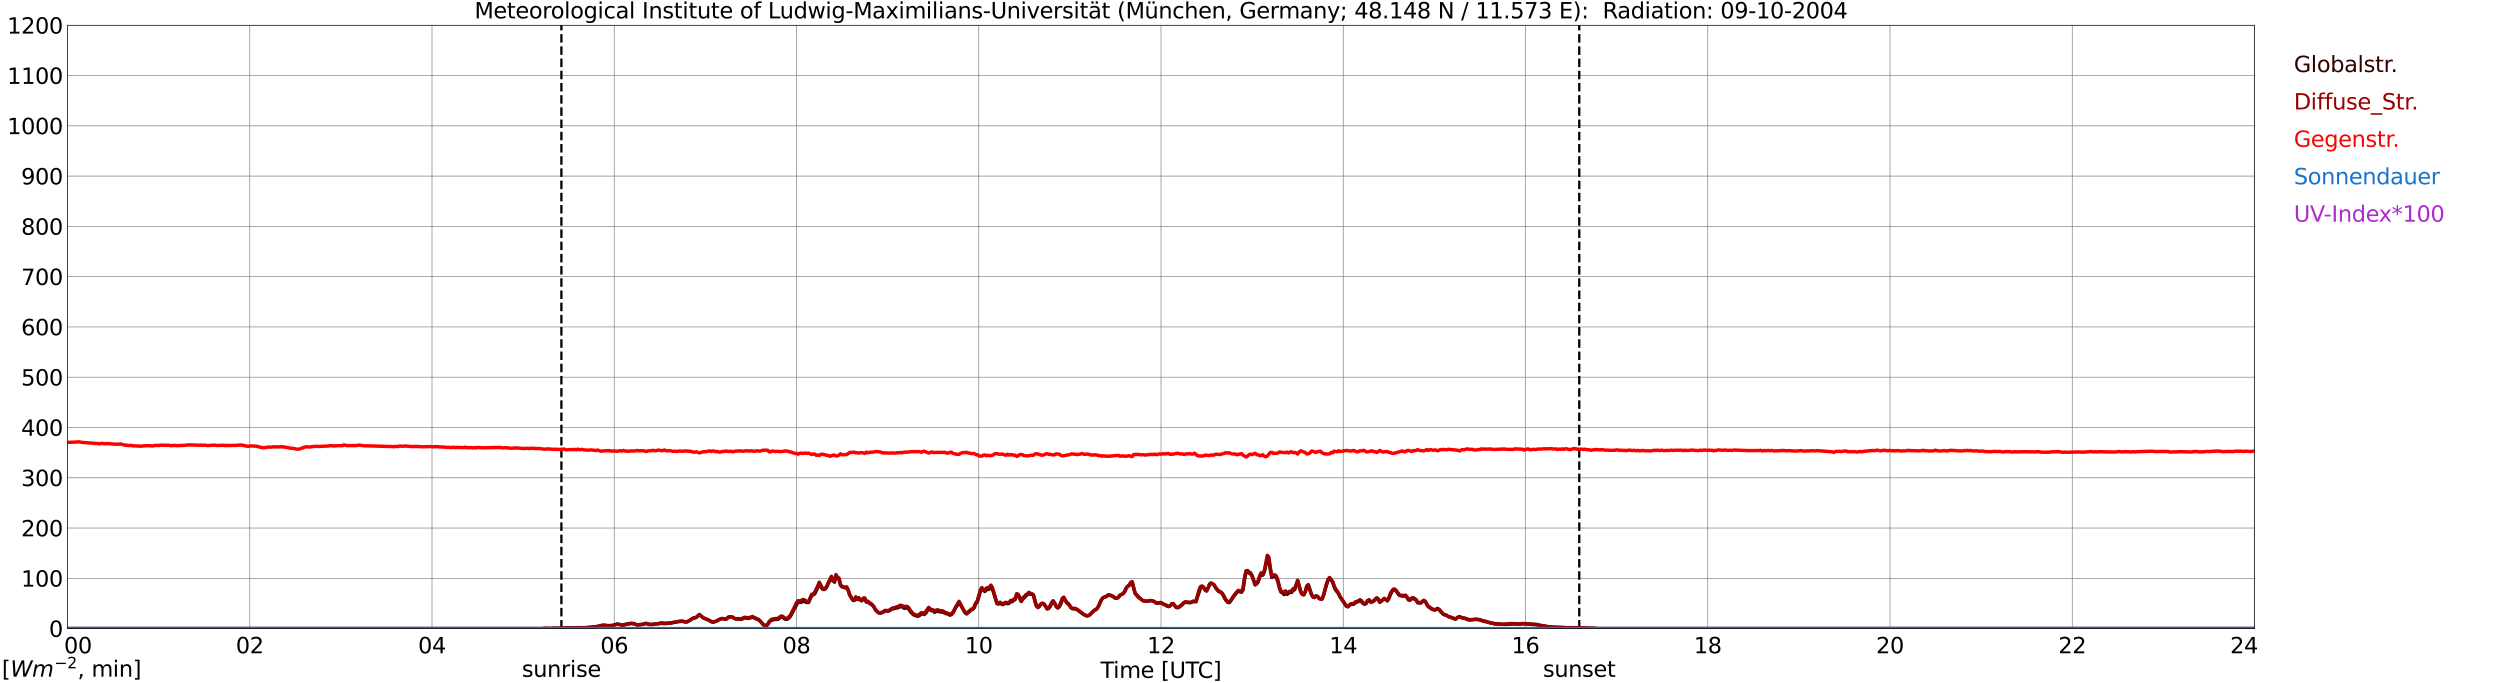 <?xml version="1.0" encoding="utf-8" standalone="no"?>
<!DOCTYPE svg PUBLIC "-//W3C//DTD SVG 1.1//EN"
  "http://www.w3.org/Graphics/SVG/1.1/DTD/svg11.dtd">
<svg xmlns:xlink="http://www.w3.org/1999/xlink" width="1085.4pt" height="296.64pt" viewBox="0 0 1085.4 296.64" xmlns="http://www.w3.org/2000/svg" version="1.1">
 <defs>
  <style type="text/css">*{stroke-linejoin: round; stroke-linecap: butt}</style>
 </defs>
 <g id="figure_1">
  <g id="patch_1">
   <path d="M 0 296.64 
L 1085.4 296.64 
L 1085.4 0 
L 0 0 
z
" style="fill: #ffffff"/>
  </g>
  <g id="axes_1">
   <g id="patch_2">
    <path d="M 29.306 272.909 
L 978.814 272.909 
L 978.814 10.976 
L 29.306 10.976 
z
" style="fill: #ffffff"/>
   </g>
   <g id="patch_3">
    <path d="M 978.814 272.909 
L 978.814 272.909 
L 978.814 10.976 
L 978.814 10.976 
z
" clip-path="url(#p01838bd5cc)" style="fill: #d3d3d3; opacity: 0.25; stroke: #d3d3d3; stroke-linejoin: miter"/>
   </g>
   <g id="matplotlib.axis_1">
    <g id="xtick_1">
     <g id="line2d_1">
      <path d="M 29.306 272.909 
L 29.306 10.976 
" clip-path="url(#p01838bd5cc)" style="fill: none; stroke: #808080; stroke-width: 0.3; stroke-linecap: square"/>
     </g>
     <g id="line2d_2"/>
     <g id="text_1">
      <!--    00 -->
      <g transform="translate(18.733 283.627) scale(0.095 -0.095)">
       <defs>
        <path id="DejaVuSans-20" transform="scale(0.016)"/>
        <path id="DejaVuSans-30" d="M 2034 4250 
Q 1547 4250 1301 3770 
Q 1056 3291 1056 2328 
Q 1056 1369 1301 889 
Q 1547 409 2034 409 
Q 2525 409 2770 889 
Q 3016 1369 3016 2328 
Q 3016 3291 2770 3770 
Q 2525 4250 2034 4250 
z
M 2034 4750 
Q 2819 4750 3233 4129 
Q 3647 3509 3647 2328 
Q 3647 1150 3233 529 
Q 2819 -91 2034 -91 
Q 1250 -91 836 529 
Q 422 1150 422 2328 
Q 422 3509 836 4129 
Q 1250 4750 2034 4750 
z
" transform="scale(0.016)"/>
       </defs>
       <use xlink:href="#DejaVuSans-20"/>
       <use xlink:href="#DejaVuSans-20" transform="translate(31.787 0)"/>
       <use xlink:href="#DejaVuSans-20" transform="translate(63.574 0)"/>
       <use xlink:href="#DejaVuSans-30" transform="translate(95.361 0)"/>
       <use xlink:href="#DejaVuSans-30" transform="translate(158.984 0)"/>
      </g>
     </g>
    </g>
    <g id="xtick_2">
     <g id="line2d_3">
      <path d="M 108.431 272.909 
L 108.431 10.976 
" clip-path="url(#p01838bd5cc)" style="fill: none; stroke: #808080; stroke-width: 0.3; stroke-linecap: square"/>
     </g>
     <g id="line2d_4"/>
     <g id="text_2">
      <!-- 02 -->
      <g transform="translate(102.387 283.627) scale(0.095 -0.095)">
       <defs>
        <path id="DejaVuSans-32" d="M 1228 531 
L 3431 531 
L 3431 0 
L 469 0 
L 469 531 
Q 828 903 1448 1529 
Q 2069 2156 2228 2338 
Q 2531 2678 2651 2914 
Q 2772 3150 2772 3378 
Q 2772 3750 2511 3984 
Q 2250 4219 1831 4219 
Q 1534 4219 1204 4116 
Q 875 4013 500 3803 
L 500 4441 
Q 881 4594 1212 4672 
Q 1544 4750 1819 4750 
Q 2544 4750 2975 4387 
Q 3406 4025 3406 3419 
Q 3406 3131 3298 2873 
Q 3191 2616 2906 2266 
Q 2828 2175 2409 1742 
Q 1991 1309 1228 531 
z
" transform="scale(0.016)"/>
       </defs>
       <use xlink:href="#DejaVuSans-30"/>
       <use xlink:href="#DejaVuSans-32" transform="translate(63.623 0)"/>
      </g>
     </g>
    </g>
    <g id="xtick_3">
     <g id="line2d_5">
      <path d="M 187.557 272.909 
L 187.557 10.976 
" clip-path="url(#p01838bd5cc)" style="fill: none; stroke: #808080; stroke-width: 0.3; stroke-linecap: square"/>
     </g>
     <g id="line2d_6"/>
     <g id="text_3">
      <!-- 04 -->
      <g transform="translate(181.513 283.627) scale(0.095 -0.095)">
       <defs>
        <path id="DejaVuSans-34" d="M 2419 4116 
L 825 1625 
L 2419 1625 
L 2419 4116 
z
M 2253 4666 
L 3047 4666 
L 3047 1625 
L 3713 1625 
L 3713 1100 
L 3047 1100 
L 3047 0 
L 2419 0 
L 2419 1100 
L 313 1100 
L 313 1709 
L 2253 4666 
z
" transform="scale(0.016)"/>
       </defs>
       <use xlink:href="#DejaVuSans-30"/>
       <use xlink:href="#DejaVuSans-34" transform="translate(63.623 0)"/>
      </g>
     </g>
    </g>
    <g id="xtick_4">
     <g id="line2d_7">
      <path d="M 266.683 272.909 
L 266.683 10.976 
" clip-path="url(#p01838bd5cc)" style="fill: none; stroke: #808080; stroke-width: 0.3; stroke-linecap: square"/>
     </g>
     <g id="line2d_8"/>
     <g id="text_4">
      <!-- 06 -->
      <g transform="translate(260.638 283.627) scale(0.095 -0.095)">
       <defs>
        <path id="DejaVuSans-36" d="M 2113 2584 
Q 1688 2584 1439 2293 
Q 1191 2003 1191 1497 
Q 1191 994 1439 701 
Q 1688 409 2113 409 
Q 2538 409 2786 701 
Q 3034 994 3034 1497 
Q 3034 2003 2786 2293 
Q 2538 2584 2113 2584 
z
M 3366 4563 
L 3366 3988 
Q 3128 4100 2886 4159 
Q 2644 4219 2406 4219 
Q 1781 4219 1451 3797 
Q 1122 3375 1075 2522 
Q 1259 2794 1537 2939 
Q 1816 3084 2150 3084 
Q 2853 3084 3261 2657 
Q 3669 2231 3669 1497 
Q 3669 778 3244 343 
Q 2819 -91 2113 -91 
Q 1303 -91 875 529 
Q 447 1150 447 2328 
Q 447 3434 972 4092 
Q 1497 4750 2381 4750 
Q 2619 4750 2861 4703 
Q 3103 4656 3366 4563 
z
" transform="scale(0.016)"/>
       </defs>
       <use xlink:href="#DejaVuSans-30"/>
       <use xlink:href="#DejaVuSans-36" transform="translate(63.623 0)"/>
      </g>
     </g>
    </g>
    <g id="xtick_5">
     <g id="line2d_9">
      <path d="M 345.808 272.909 
L 345.808 10.976 
" clip-path="url(#p01838bd5cc)" style="fill: none; stroke: #808080; stroke-width: 0.3; stroke-linecap: square"/>
     </g>
     <g id="line2d_10"/>
     <g id="text_5">
      <!-- 08 -->
      <g transform="translate(339.764 283.627) scale(0.095 -0.095)">
       <defs>
        <path id="DejaVuSans-38" d="M 2034 2216 
Q 1584 2216 1326 1975 
Q 1069 1734 1069 1313 
Q 1069 891 1326 650 
Q 1584 409 2034 409 
Q 2484 409 2743 651 
Q 3003 894 3003 1313 
Q 3003 1734 2745 1975 
Q 2488 2216 2034 2216 
z
M 1403 2484 
Q 997 2584 770 2862 
Q 544 3141 544 3541 
Q 544 4100 942 4425 
Q 1341 4750 2034 4750 
Q 2731 4750 3128 4425 
Q 3525 4100 3525 3541 
Q 3525 3141 3298 2862 
Q 3072 2584 2669 2484 
Q 3125 2378 3379 2068 
Q 3634 1759 3634 1313 
Q 3634 634 3220 271 
Q 2806 -91 2034 -91 
Q 1263 -91 848 271 
Q 434 634 434 1313 
Q 434 1759 690 2068 
Q 947 2378 1403 2484 
z
M 1172 3481 
Q 1172 3119 1398 2916 
Q 1625 2713 2034 2713 
Q 2441 2713 2670 2916 
Q 2900 3119 2900 3481 
Q 2900 3844 2670 4047 
Q 2441 4250 2034 4250 
Q 1625 4250 1398 4047 
Q 1172 3844 1172 3481 
z
" transform="scale(0.016)"/>
       </defs>
       <use xlink:href="#DejaVuSans-30"/>
       <use xlink:href="#DejaVuSans-38" transform="translate(63.623 0)"/>
      </g>
     </g>
    </g>
    <g id="xtick_6">
     <g id="line2d_11">
      <path d="M 424.934 272.909 
L 424.934 10.976 
" clip-path="url(#p01838bd5cc)" style="fill: none; stroke: #808080; stroke-width: 0.3; stroke-linecap: square"/>
     </g>
     <g id="line2d_12"/>
     <g id="text_6">
      <!-- 10 -->
      <g transform="translate(418.89 283.627) scale(0.095 -0.095)">
       <defs>
        <path id="DejaVuSans-31" d="M 794 531 
L 1825 531 
L 1825 4091 
L 703 3866 
L 703 4441 
L 1819 4666 
L 2450 4666 
L 2450 531 
L 3481 531 
L 3481 0 
L 794 0 
L 794 531 
z
" transform="scale(0.016)"/>
       </defs>
       <use xlink:href="#DejaVuSans-31"/>
       <use xlink:href="#DejaVuSans-30" transform="translate(63.623 0)"/>
      </g>
     </g>
    </g>
    <g id="xtick_7">
     <g id="line2d_13">
      <path d="M 504.06 272.909 
L 504.06 10.976 
" clip-path="url(#p01838bd5cc)" style="fill: none; stroke: #808080; stroke-width: 0.3; stroke-linecap: square"/>
     </g>
     <g id="line2d_14"/>
     <g id="text_7">
      <!-- 12 -->
      <g transform="translate(498.015 283.627) scale(0.095 -0.095)">
       <use xlink:href="#DejaVuSans-31"/>
       <use xlink:href="#DejaVuSans-32" transform="translate(63.623 0)"/>
      </g>
     </g>
    </g>
    <g id="xtick_8">
     <g id="line2d_15">
      <path d="M 583.185 272.909 
L 583.185 10.976 
" clip-path="url(#p01838bd5cc)" style="fill: none; stroke: #808080; stroke-width: 0.3; stroke-linecap: square"/>
     </g>
     <g id="line2d_16"/>
     <g id="text_8">
      <!-- 14 -->
      <g transform="translate(577.141 283.627) scale(0.095 -0.095)">
       <use xlink:href="#DejaVuSans-31"/>
       <use xlink:href="#DejaVuSans-34" transform="translate(63.623 0)"/>
      </g>
     </g>
    </g>
    <g id="xtick_9">
     <g id="line2d_17">
      <path d="M 662.311 272.909 
L 662.311 10.976 
" clip-path="url(#p01838bd5cc)" style="fill: none; stroke: #808080; stroke-width: 0.3; stroke-linecap: square"/>
     </g>
     <g id="line2d_18"/>
     <g id="text_9">
      <!-- 16 -->
      <g transform="translate(656.267 283.627) scale(0.095 -0.095)">
       <use xlink:href="#DejaVuSans-31"/>
       <use xlink:href="#DejaVuSans-36" transform="translate(63.623 0)"/>
      </g>
     </g>
    </g>
    <g id="xtick_10">
     <g id="line2d_19">
      <path d="M 741.437 272.909 
L 741.437 10.976 
" clip-path="url(#p01838bd5cc)" style="fill: none; stroke: #808080; stroke-width: 0.3; stroke-linecap: square"/>
     </g>
     <g id="line2d_20"/>
     <g id="text_10">
      <!-- 18 -->
      <g transform="translate(735.392 283.627) scale(0.095 -0.095)">
       <use xlink:href="#DejaVuSans-31"/>
       <use xlink:href="#DejaVuSans-38" transform="translate(63.623 0)"/>
      </g>
     </g>
    </g>
    <g id="xtick_11">
     <g id="line2d_21">
      <path d="M 820.562 272.909 
L 820.562 10.976 
" clip-path="url(#p01838bd5cc)" style="fill: none; stroke: #808080; stroke-width: 0.3; stroke-linecap: square"/>
     </g>
     <g id="line2d_22"/>
     <g id="text_11">
      <!-- 20 -->
      <g transform="translate(814.518 283.627) scale(0.095 -0.095)">
       <use xlink:href="#DejaVuSans-32"/>
       <use xlink:href="#DejaVuSans-30" transform="translate(63.623 0)"/>
      </g>
     </g>
    </g>
    <g id="xtick_12">
     <g id="line2d_23">
      <path d="M 899.688 272.909 
L 899.688 10.976 
" clip-path="url(#p01838bd5cc)" style="fill: none; stroke: #808080; stroke-width: 0.3; stroke-linecap: square"/>
     </g>
     <g id="line2d_24"/>
     <g id="text_12">
      <!-- 22 -->
      <g transform="translate(893.644 283.627) scale(0.095 -0.095)">
       <use xlink:href="#DejaVuSans-32"/>
       <use xlink:href="#DejaVuSans-32" transform="translate(63.623 0)"/>
      </g>
     </g>
    </g>
    <g id="xtick_13">
     <g id="line2d_25">
      <path d="M 978.814 272.909 
L 978.814 10.976 
" clip-path="url(#p01838bd5cc)" style="fill: none; stroke: #808080; stroke-width: 0.3; stroke-linecap: square"/>
     </g>
     <g id="line2d_26"/>
     <g id="text_13">
      <!-- 24    -->
      <g transform="translate(968.241 283.627) scale(0.095 -0.095)">
       <use xlink:href="#DejaVuSans-32"/>
       <use xlink:href="#DejaVuSans-34" transform="translate(63.623 0)"/>
       <use xlink:href="#DejaVuSans-20" transform="translate(127.246 0)"/>
       <use xlink:href="#DejaVuSans-20" transform="translate(159.033 0)"/>
       <use xlink:href="#DejaVuSans-20" transform="translate(190.82 0)"/>
      </g>
     </g>
    </g>
    <g id="text_14">
     <!-- Time [UTC] -->
     <g transform="translate(477.806 294.322) scale(0.095 -0.095)">
      <defs>
       <path id="DejaVuSans-54" d="M -19 4666 
L 3928 4666 
L 3928 4134 
L 2272 4134 
L 2272 0 
L 1638 0 
L 1638 4134 
L -19 4134 
L -19 4666 
z
" transform="scale(0.016)"/>
       <path id="DejaVuSans-69" d="M 603 3500 
L 1178 3500 
L 1178 0 
L 603 0 
L 603 3500 
z
M 603 4863 
L 1178 4863 
L 1178 4134 
L 603 4134 
L 603 4863 
z
" transform="scale(0.016)"/>
       <path id="DejaVuSans-6d" d="M 3328 2828 
Q 3544 3216 3844 3400 
Q 4144 3584 4550 3584 
Q 5097 3584 5394 3201 
Q 5691 2819 5691 2113 
L 5691 0 
L 5113 0 
L 5113 2094 
Q 5113 2597 4934 2840 
Q 4756 3084 4391 3084 
Q 3944 3084 3684 2787 
Q 3425 2491 3425 1978 
L 3425 0 
L 2847 0 
L 2847 2094 
Q 2847 2600 2669 2842 
Q 2491 3084 2119 3084 
Q 1678 3084 1418 2786 
Q 1159 2488 1159 1978 
L 1159 0 
L 581 0 
L 581 3500 
L 1159 3500 
L 1159 2956 
Q 1356 3278 1631 3431 
Q 1906 3584 2284 3584 
Q 2666 3584 2933 3390 
Q 3200 3197 3328 2828 
z
" transform="scale(0.016)"/>
       <path id="DejaVuSans-65" d="M 3597 1894 
L 3597 1613 
L 953 1613 
Q 991 1019 1311 708 
Q 1631 397 2203 397 
Q 2534 397 2845 478 
Q 3156 559 3463 722 
L 3463 178 
Q 3153 47 2828 -22 
Q 2503 -91 2169 -91 
Q 1331 -91 842 396 
Q 353 884 353 1716 
Q 353 2575 817 3079 
Q 1281 3584 2069 3584 
Q 2775 3584 3186 3129 
Q 3597 2675 3597 1894 
z
M 3022 2063 
Q 3016 2534 2758 2815 
Q 2500 3097 2075 3097 
Q 1594 3097 1305 2825 
Q 1016 2553 972 2059 
L 3022 2063 
z
" transform="scale(0.016)"/>
       <path id="DejaVuSans-5b" d="M 550 4863 
L 1875 4863 
L 1875 4416 
L 1125 4416 
L 1125 -397 
L 1875 -397 
L 1875 -844 
L 550 -844 
L 550 4863 
z
" transform="scale(0.016)"/>
       <path id="DejaVuSans-55" d="M 556 4666 
L 1191 4666 
L 1191 1831 
Q 1191 1081 1462 751 
Q 1734 422 2344 422 
Q 2950 422 3222 751 
Q 3494 1081 3494 1831 
L 3494 4666 
L 4128 4666 
L 4128 1753 
Q 4128 841 3676 375 
Q 3225 -91 2344 -91 
Q 1459 -91 1007 375 
Q 556 841 556 1753 
L 556 4666 
z
" transform="scale(0.016)"/>
       <path id="DejaVuSans-43" d="M 4122 4306 
L 4122 3641 
Q 3803 3938 3442 4084 
Q 3081 4231 2675 4231 
Q 1875 4231 1450 3742 
Q 1025 3253 1025 2328 
Q 1025 1406 1450 917 
Q 1875 428 2675 428 
Q 3081 428 3442 575 
Q 3803 722 4122 1019 
L 4122 359 
Q 3791 134 3420 21 
Q 3050 -91 2638 -91 
Q 1578 -91 968 557 
Q 359 1206 359 2328 
Q 359 3453 968 4101 
Q 1578 4750 2638 4750 
Q 3056 4750 3426 4639 
Q 3797 4528 4122 4306 
z
" transform="scale(0.016)"/>
       <path id="DejaVuSans-5d" d="M 1947 4863 
L 1947 -844 
L 622 -844 
L 622 -397 
L 1369 -397 
L 1369 4416 
L 622 4416 
L 622 4863 
L 1947 4863 
z
" transform="scale(0.016)"/>
      </defs>
      <use xlink:href="#DejaVuSans-54"/>
      <use xlink:href="#DejaVuSans-69" transform="translate(57.959 0)"/>
      <use xlink:href="#DejaVuSans-6d" transform="translate(85.742 0)"/>
      <use xlink:href="#DejaVuSans-65" transform="translate(183.154 0)"/>
      <use xlink:href="#DejaVuSans-20" transform="translate(244.678 0)"/>
      <use xlink:href="#DejaVuSans-5b" transform="translate(276.465 0)"/>
      <use xlink:href="#DejaVuSans-55" transform="translate(315.479 0)"/>
      <use xlink:href="#DejaVuSans-54" transform="translate(388.672 0)"/>
      <use xlink:href="#DejaVuSans-43" transform="translate(443.881 0)"/>
      <use xlink:href="#DejaVuSans-5d" transform="translate(513.705 0)"/>
     </g>
    </g>
   </g>
   <g id="matplotlib.axis_2">
    <g id="ytick_1">
     <g id="line2d_27">
      <path d="M 29.306 272.909 
L 978.814 272.909 
" clip-path="url(#p01838bd5cc)" style="fill: none; stroke: #808080; stroke-width: 0.3; stroke-linecap: square"/>
     </g>
     <g id="line2d_28"/>
     <g id="text_15">
      <!-- 0 -->
      <g transform="translate(21.261 276.518) scale(0.095 -0.095)">
       <use xlink:href="#DejaVuSans-30"/>
      </g>
     </g>
    </g>
    <g id="ytick_2">
     <g id="line2d_29">
      <path d="M 29.306 251.081 
L 978.814 251.081 
" clip-path="url(#p01838bd5cc)" style="fill: none; stroke: #808080; stroke-width: 0.3; stroke-linecap: square"/>
     </g>
     <g id="line2d_30"/>
     <g id="text_16">
      <!-- 100 -->
      <g transform="translate(9.173 254.69) scale(0.095 -0.095)">
       <use xlink:href="#DejaVuSans-31"/>
       <use xlink:href="#DejaVuSans-30" transform="translate(63.623 0)"/>
       <use xlink:href="#DejaVuSans-30" transform="translate(127.246 0)"/>
      </g>
     </g>
    </g>
    <g id="ytick_3">
     <g id="line2d_31">
      <path d="M 29.306 229.253 
L 978.814 229.253 
" clip-path="url(#p01838bd5cc)" style="fill: none; stroke: #808080; stroke-width: 0.3; stroke-linecap: square"/>
     </g>
     <g id="line2d_32"/>
     <g id="text_17">
      <!-- 200 -->
      <g transform="translate(9.173 232.863) scale(0.095 -0.095)">
       <use xlink:href="#DejaVuSans-32"/>
       <use xlink:href="#DejaVuSans-30" transform="translate(63.623 0)"/>
       <use xlink:href="#DejaVuSans-30" transform="translate(127.246 0)"/>
      </g>
     </g>
    </g>
    <g id="ytick_4">
     <g id="line2d_33">
      <path d="M 29.306 207.426 
L 978.814 207.426 
" clip-path="url(#p01838bd5cc)" style="fill: none; stroke: #808080; stroke-width: 0.3; stroke-linecap: square"/>
     </g>
     <g id="line2d_34"/>
     <g id="text_18">
      <!-- 300 -->
      <g transform="translate(9.173 211.035) scale(0.095 -0.095)">
       <defs>
        <path id="DejaVuSans-33" d="M 2597 2516 
Q 3050 2419 3304 2112 
Q 3559 1806 3559 1356 
Q 3559 666 3084 287 
Q 2609 -91 1734 -91 
Q 1441 -91 1130 -33 
Q 819 25 488 141 
L 488 750 
Q 750 597 1062 519 
Q 1375 441 1716 441 
Q 2309 441 2620 675 
Q 2931 909 2931 1356 
Q 2931 1769 2642 2001 
Q 2353 2234 1838 2234 
L 1294 2234 
L 1294 2753 
L 1863 2753 
Q 2328 2753 2575 2939 
Q 2822 3125 2822 3475 
Q 2822 3834 2567 4026 
Q 2313 4219 1838 4219 
Q 1578 4219 1281 4162 
Q 984 4106 628 3988 
L 628 4550 
Q 988 4650 1302 4700 
Q 1616 4750 1894 4750 
Q 2613 4750 3031 4423 
Q 3450 4097 3450 3541 
Q 3450 3153 3228 2886 
Q 3006 2619 2597 2516 
z
" transform="scale(0.016)"/>
       </defs>
       <use xlink:href="#DejaVuSans-33"/>
       <use xlink:href="#DejaVuSans-30" transform="translate(63.623 0)"/>
       <use xlink:href="#DejaVuSans-30" transform="translate(127.246 0)"/>
      </g>
     </g>
    </g>
    <g id="ytick_5">
     <g id="line2d_35">
      <path d="M 29.306 185.598 
L 978.814 185.598 
" clip-path="url(#p01838bd5cc)" style="fill: none; stroke: #808080; stroke-width: 0.3; stroke-linecap: square"/>
     </g>
     <g id="line2d_36"/>
     <g id="text_19">
      <!-- 400 -->
      <g transform="translate(9.173 189.207) scale(0.095 -0.095)">
       <use xlink:href="#DejaVuSans-34"/>
       <use xlink:href="#DejaVuSans-30" transform="translate(63.623 0)"/>
       <use xlink:href="#DejaVuSans-30" transform="translate(127.246 0)"/>
      </g>
     </g>
    </g>
    <g id="ytick_6">
     <g id="line2d_37">
      <path d="M 29.306 163.77 
L 978.814 163.77 
" clip-path="url(#p01838bd5cc)" style="fill: none; stroke: #808080; stroke-width: 0.3; stroke-linecap: square"/>
     </g>
     <g id="line2d_38"/>
     <g id="text_20">
      <!-- 500 -->
      <g transform="translate(9.173 167.379) scale(0.095 -0.095)">
       <defs>
        <path id="DejaVuSans-35" d="M 691 4666 
L 3169 4666 
L 3169 4134 
L 1269 4134 
L 1269 2991 
Q 1406 3038 1543 3061 
Q 1681 3084 1819 3084 
Q 2600 3084 3056 2656 
Q 3513 2228 3513 1497 
Q 3513 744 3044 326 
Q 2575 -91 1722 -91 
Q 1428 -91 1123 -41 
Q 819 9 494 109 
L 494 744 
Q 775 591 1075 516 
Q 1375 441 1709 441 
Q 2250 441 2565 725 
Q 2881 1009 2881 1497 
Q 2881 1984 2565 2268 
Q 2250 2553 1709 2553 
Q 1456 2553 1204 2497 
Q 953 2441 691 2322 
L 691 4666 
z
" transform="scale(0.016)"/>
       </defs>
       <use xlink:href="#DejaVuSans-35"/>
       <use xlink:href="#DejaVuSans-30" transform="translate(63.623 0)"/>
       <use xlink:href="#DejaVuSans-30" transform="translate(127.246 0)"/>
      </g>
     </g>
    </g>
    <g id="ytick_7">
     <g id="line2d_39">
      <path d="M 29.306 141.942 
L 978.814 141.942 
" clip-path="url(#p01838bd5cc)" style="fill: none; stroke: #808080; stroke-width: 0.3; stroke-linecap: square"/>
     </g>
     <g id="line2d_40"/>
     <g id="text_21">
      <!-- 600 -->
      <g transform="translate(9.173 145.551) scale(0.095 -0.095)">
       <use xlink:href="#DejaVuSans-36"/>
       <use xlink:href="#DejaVuSans-30" transform="translate(63.623 0)"/>
       <use xlink:href="#DejaVuSans-30" transform="translate(127.246 0)"/>
      </g>
     </g>
    </g>
    <g id="ytick_8">
     <g id="line2d_41">
      <path d="M 29.306 120.114 
L 978.814 120.114 
" clip-path="url(#p01838bd5cc)" style="fill: none; stroke: #808080; stroke-width: 0.3; stroke-linecap: square"/>
     </g>
     <g id="line2d_42"/>
     <g id="text_22">
      <!-- 700 -->
      <g transform="translate(9.173 123.724) scale(0.095 -0.095)">
       <defs>
        <path id="DejaVuSans-37" d="M 525 4666 
L 3525 4666 
L 3525 4397 
L 1831 0 
L 1172 0 
L 2766 4134 
L 525 4134 
L 525 4666 
z
" transform="scale(0.016)"/>
       </defs>
       <use xlink:href="#DejaVuSans-37"/>
       <use xlink:href="#DejaVuSans-30" transform="translate(63.623 0)"/>
       <use xlink:href="#DejaVuSans-30" transform="translate(127.246 0)"/>
      </g>
     </g>
    </g>
    <g id="ytick_9">
     <g id="line2d_43">
      <path d="M 29.306 98.287 
L 978.814 98.287 
" clip-path="url(#p01838bd5cc)" style="fill: none; stroke: #808080; stroke-width: 0.3; stroke-linecap: square"/>
     </g>
     <g id="line2d_44"/>
     <g id="text_23">
      <!-- 800 -->
      <g transform="translate(9.173 101.896) scale(0.095 -0.095)">
       <use xlink:href="#DejaVuSans-38"/>
       <use xlink:href="#DejaVuSans-30" transform="translate(63.623 0)"/>
       <use xlink:href="#DejaVuSans-30" transform="translate(127.246 0)"/>
      </g>
     </g>
    </g>
    <g id="ytick_10">
     <g id="line2d_45">
      <path d="M 29.306 76.459 
L 978.814 76.459 
" clip-path="url(#p01838bd5cc)" style="fill: none; stroke: #808080; stroke-width: 0.3; stroke-linecap: square"/>
     </g>
     <g id="line2d_46"/>
     <g id="text_24">
      <!-- 900 -->
      <g transform="translate(9.173 80.068) scale(0.095 -0.095)">
       <defs>
        <path id="DejaVuSans-39" d="M 703 97 
L 703 672 
Q 941 559 1184 500 
Q 1428 441 1663 441 
Q 2288 441 2617 861 
Q 2947 1281 2994 2138 
Q 2813 1869 2534 1725 
Q 2256 1581 1919 1581 
Q 1219 1581 811 2004 
Q 403 2428 403 3163 
Q 403 3881 828 4315 
Q 1253 4750 1959 4750 
Q 2769 4750 3195 4129 
Q 3622 3509 3622 2328 
Q 3622 1225 3098 567 
Q 2575 -91 1691 -91 
Q 1453 -91 1209 -44 
Q 966 3 703 97 
z
M 1959 2075 
Q 2384 2075 2632 2365 
Q 2881 2656 2881 3163 
Q 2881 3666 2632 3958 
Q 2384 4250 1959 4250 
Q 1534 4250 1286 3958 
Q 1038 3666 1038 3163 
Q 1038 2656 1286 2365 
Q 1534 2075 1959 2075 
z
" transform="scale(0.016)"/>
       </defs>
       <use xlink:href="#DejaVuSans-39"/>
       <use xlink:href="#DejaVuSans-30" transform="translate(63.623 0)"/>
       <use xlink:href="#DejaVuSans-30" transform="translate(127.246 0)"/>
      </g>
     </g>
    </g>
    <g id="ytick_11">
     <g id="line2d_47">
      <path d="M 29.306 54.631 
L 978.814 54.631 
" clip-path="url(#p01838bd5cc)" style="fill: none; stroke: #808080; stroke-width: 0.3; stroke-linecap: square"/>
     </g>
     <g id="line2d_48"/>
     <g id="text_25">
      <!-- 1000 -->
      <g transform="translate(3.128 58.24) scale(0.095 -0.095)">
       <use xlink:href="#DejaVuSans-31"/>
       <use xlink:href="#DejaVuSans-30" transform="translate(63.623 0)"/>
       <use xlink:href="#DejaVuSans-30" transform="translate(127.246 0)"/>
       <use xlink:href="#DejaVuSans-30" transform="translate(190.869 0)"/>
      </g>
     </g>
    </g>
    <g id="ytick_12">
     <g id="line2d_49">
      <path d="M 29.306 32.803 
L 978.814 32.803 
" clip-path="url(#p01838bd5cc)" style="fill: none; stroke: #808080; stroke-width: 0.3; stroke-linecap: square"/>
     </g>
     <g id="line2d_50"/>
     <g id="text_26">
      <!-- 1100 -->
      <g transform="translate(3.128 36.413) scale(0.095 -0.095)">
       <use xlink:href="#DejaVuSans-31"/>
       <use xlink:href="#DejaVuSans-31" transform="translate(63.623 0)"/>
       <use xlink:href="#DejaVuSans-30" transform="translate(127.246 0)"/>
       <use xlink:href="#DejaVuSans-30" transform="translate(190.869 0)"/>
      </g>
     </g>
    </g>
    <g id="ytick_13">
     <g id="line2d_51">
      <path d="M 29.306 10.976 
L 978.814 10.976 
" clip-path="url(#p01838bd5cc)" style="fill: none; stroke: #808080; stroke-width: 0.3; stroke-linecap: square"/>
     </g>
     <g id="line2d_52"/>
     <g id="text_27">
      <!-- 1200 -->
      <g transform="translate(3.128 14.585) scale(0.095 -0.095)">
       <use xlink:href="#DejaVuSans-31"/>
       <use xlink:href="#DejaVuSans-32" transform="translate(63.623 0)"/>
       <use xlink:href="#DejaVuSans-30" transform="translate(127.246 0)"/>
       <use xlink:href="#DejaVuSans-30" transform="translate(190.869 0)"/>
      </g>
     </g>
    </g>
   </g>
   <g id="line2d_53">
    <path d="M 243.736 272.909 
L 243.736 10.976 
" clip-path="url(#p01838bd5cc)" style="fill: none; stroke-dasharray: 3.7,1.6; stroke-dashoffset: 0; stroke: #000000"/>
   </g>
   <g id="line2d_54">
    <path d="M 685.653 272.909 
L 685.653 10.976 
" clip-path="url(#p01838bd5cc)" style="fill: none; stroke-dasharray: 3.7,1.6; stroke-dashoffset: 0; stroke: #000000"/>
   </g>
   <g id="line2d_55">
    <path d="M 29.306 272.909 
L 235.692 272.909 
L 236.351 272.778 
L 238.989 272.859 
L 240.308 272.778 
L 244.923 272.736 
L 245.583 272.573 
L 254.155 272.49 
L 258.111 272.162 
L 260.089 271.835 
L 261.408 271.466 
L 262.067 271.385 
L 264.045 271.63 
L 266.023 271.507 
L 268.002 270.894 
L 269.98 271.344 
L 270.639 271.385 
L 271.298 271.097 
L 273.936 270.647 
L 275.255 270.77 
L 276.573 271.302 
L 279.211 271.016 
L 280.53 270.606 
L 281.849 271.058 
L 283.827 271.097 
L 284.486 270.894 
L 285.805 270.853 
L 287.124 270.606 
L 288.442 270.77 
L 291.08 270.525 
L 292.399 270.279 
L 293.717 270.034 
L 294.377 269.87 
L 296.355 269.746 
L 297.674 270.034 
L 298.333 269.951 
L 299.652 269.255 
L 300.971 268.395 
L 301.63 268.273 
L 302.289 268.026 
L 303.608 266.839 
L 305.586 268.395 
L 306.246 268.6 
L 309.543 270.156 
L 310.861 269.746 
L 311.521 269.46 
L 312.18 269.01 
L 313.499 268.517 
L 314.818 268.847 
L 315.477 268.722 
L 316.136 268.026 
L 316.796 267.823 
L 317.455 267.823 
L 318.114 267.987 
L 318.774 268.436 
L 319.433 268.722 
L 321.411 268.805 
L 322.071 268.847 
L 322.73 268.436 
L 323.39 268.231 
L 324.049 268.395 
L 325.368 268.395 
L 326.686 267.945 
L 327.346 268.19 
L 328.665 268.847 
L 329.324 269.091 
L 329.983 269.624 
L 330.643 270.32 
L 331.302 271.18 
L 331.961 271.549 
L 332.621 271.63 
L 333.28 271.263 
L 333.94 270.156 
L 334.599 269.46 
L 335.258 269.174 
L 335.918 269.01 
L 337.896 268.847 
L 338.555 268.231 
L 339.215 267.823 
L 339.874 267.987 
L 340.533 268.641 
L 341.193 268.886 
L 341.852 268.805 
L 342.512 268.314 
L 343.171 267.576 
L 346.468 261.351 
L 347.787 261.556 
L 348.446 261.107 
L 349.105 260.982 
L 349.765 261.434 
L 350.424 261.598 
L 351.083 261.556 
L 352.402 258.485 
L 353.062 258.238 
L 353.721 257.83 
L 355.04 255.045 
L 355.699 253.325 
L 357.018 255.7 
L 357.677 255.946 
L 358.337 255.658 
L 358.996 254.798 
L 359.655 253.161 
L 360.315 252.096 
L 360.974 250.581 
L 361.634 252.096 
L 362.293 252.751 
L 362.952 250.335 
L 363.612 251.114 
L 364.271 251.483 
L 364.93 254.102 
L 365.59 254.798 
L 366.249 254.881 
L 366.909 255.126 
L 367.568 255.003 
L 368.227 256.149 
L 368.887 258.321 
L 369.546 259.304 
L 370.206 260.491 
L 370.865 260.738 
L 371.524 259.509 
L 372.184 260.286 
L 372.843 259.631 
L 373.502 260.532 
L 374.162 260.86 
L 374.821 259.958 
L 375.481 259.795 
L 376.14 261.392 
L 376.799 261.392 
L 378.777 262.785 
L 379.437 263.562 
L 380.096 264.75 
L 380.756 265.487 
L 381.415 266.02 
L 382.074 266.267 
L 382.734 266.02 
L 383.393 265.898 
L 384.053 265.324 
L 384.712 265.16 
L 385.371 265.407 
L 386.031 265.16 
L 387.349 264.383 
L 389.987 263.809 
L 390.646 263.44 
L 391.306 263.398 
L 391.965 263.604 
L 392.624 264.136 
L 393.284 263.89 
L 393.943 264.095 
L 394.603 264.464 
L 395.262 265.57 
L 396.581 266.921 
L 397.899 267.454 
L 398.559 267.535 
L 399.218 267.249 
L 399.878 266.594 
L 400.537 266.43 
L 401.196 266.797 
L 401.856 266.347 
L 403.175 264.219 
L 404.493 265.201 
L 405.153 265.243 
L 405.812 265.856 
L 406.471 265.487 
L 407.131 265.365 
L 408.45 265.734 
L 409.109 265.693 
L 410.428 266.267 
L 411.087 266.511 
L 411.746 266.633 
L 412.406 267.085 
L 413.065 266.839 
L 413.725 266.142 
L 415.043 263.604 
L 415.703 262.663 
L 416.362 261.434 
L 419 266.02 
L 419.659 266.553 
L 421.637 264.833 
L 422.297 264.586 
L 422.956 263.85 
L 423.615 262.17 
L 424.275 261.473 
L 425.593 256.929 
L 426.253 255.414 
L 427.572 256.806 
L 428.231 255.986 
L 428.89 255.946 
L 429.55 255.741 
L 430.209 254.759 
L 430.869 255.619 
L 432.847 262.089 
L 433.506 262.252 
L 434.165 261.884 
L 434.825 262.294 
L 435.484 262.458 
L 436.803 261.761 
L 437.462 262.13 
L 438.122 261.925 
L 438.781 261.146 
L 439.44 261.229 
L 440.1 260.613 
L 440.759 260.247 
L 441.419 258.238 
L 442.078 258.28 
L 443.397 261.146 
L 444.056 260 
L 444.716 259.509 
L 445.375 258.69 
L 446.034 258.238 
L 446.694 257.625 
L 447.353 257.994 
L 448.012 258.075 
L 448.672 258.402 
L 449.991 263.071 
L 450.65 263.767 
L 451.309 263.193 
L 451.969 262.294 
L 452.628 261.967 
L 453.287 262.333 
L 453.947 263.235 
L 454.606 264.341 
L 455.266 264.219 
L 455.925 263.359 
L 456.584 262.047 
L 457.244 261.107 
L 457.903 261.884 
L 458.563 263.318 
L 459.222 263.973 
L 459.881 263.481 
L 460.541 262.211 
L 461.2 260.45 
L 461.859 259.753 
L 463.178 261.72 
L 463.838 262.13 
L 465.156 264.053 
L 465.816 264.341 
L 466.475 264.341 
L 467.134 264.505 
L 467.794 264.791 
L 470.431 266.716 
L 471.75 267.33 
L 472.409 267.29 
L 473.069 266.963 
L 475.047 265.038 
L 475.706 264.71 
L 476.366 264.136 
L 477.025 263.071 
L 477.685 261.473 
L 478.344 260.205 
L 479.003 259.467 
L 480.322 259.018 
L 480.981 258.485 
L 481.641 258.363 
L 482.96 258.854 
L 484.278 259.672 
L 484.938 259.753 
L 485.597 259.223 
L 486.256 258.402 
L 487.575 257.666 
L 488.235 256.97 
L 488.894 255.536 
L 489.553 254.595 
L 490.213 254.185 
L 490.872 253.161 
L 491.532 252.709 
L 492.85 257.706 
L 494.169 259.223 
L 495.488 260.247 
L 496.147 260.738 
L 496.807 260.901 
L 498.125 260.982 
L 498.785 260.901 
L 499.444 260.696 
L 500.763 261.024 
L 501.422 261.351 
L 502.082 261.842 
L 503.4 261.761 
L 504.06 261.72 
L 505.379 262.499 
L 506.038 262.58 
L 506.697 263.03 
L 507.357 263.276 
L 508.016 263.071 
L 508.675 262.375 
L 509.335 262.089 
L 510.654 263.726 
L 511.313 263.89 
L 511.972 263.562 
L 513.291 262.538 
L 513.95 261.803 
L 514.61 261.515 
L 516.588 261.678 
L 517.247 261.556 
L 517.907 261.187 
L 519.226 261.27 
L 521.204 255.289 
L 521.863 254.635 
L 522.522 254.962 
L 523.182 256.027 
L 523.841 256.479 
L 524.501 255.25 
L 525.16 253.694 
L 525.819 253.242 
L 527.138 253.98 
L 527.797 255.209 
L 528.457 256.11 
L 529.116 256.806 
L 529.776 257.051 
L 530.435 257.503 
L 531.094 258.526 
L 531.754 259.878 
L 532.413 260.818 
L 533.073 261.556 
L 533.732 261.598 
L 534.391 260.779 
L 535.71 258.812 
L 537.029 257.215 
L 537.688 256.56 
L 538.348 256.929 
L 539.007 257.134 
L 539.666 256.149 
L 540.326 251.646 
L 540.985 248.329 
L 541.644 247.96 
L 542.304 248.82 
L 542.963 249.147 
L 543.623 250.171 
L 544.941 253.899 
L 545.601 253.53 
L 546.26 252.587 
L 546.919 250.54 
L 547.579 249.189 
L 548.238 249.68 
L 548.898 248.37 
L 550.216 242.431 
L 550.876 243.046 
L 551.535 247.386 
L 552.195 250.703 
L 552.854 250.171 
L 553.513 250.212 
L 554.173 250.826 
L 554.832 252.587 
L 555.491 255.372 
L 556.151 257.051 
L 556.81 257.339 
L 557.47 258.158 
L 558.129 257.339 
L 558.788 258.033 
L 560.107 257.134 
L 560.766 257.173 
L 561.426 256.232 
L 562.085 256.027 
L 562.745 254.307 
L 563.404 252.179 
L 564.723 256.887 
L 565.382 258.033 
L 566.042 258.199 
L 566.701 256.929 
L 567.36 254.512 
L 568.02 253.858 
L 569.338 257.869 
L 569.998 259.059 
L 570.657 259.387 
L 571.317 258.729 
L 571.976 258.893 
L 572.635 259.714 
L 573.295 260.041 
L 573.954 260.041 
L 574.613 258.485 
L 575.932 253.858 
L 576.592 251.932 
L 577.251 251.072 
L 577.91 251.81 
L 578.57 252.751 
L 579.229 254.718 
L 579.889 256.149 
L 581.207 257.869 
L 581.867 259.262 
L 584.504 263.154 
L 585.164 263.44 
L 586.482 262.375 
L 587.801 262.294 
L 588.46 261.639 
L 589.779 261.146 
L 590.439 260.738 
L 591.098 261.229 
L 591.757 261.967 
L 592.417 262.333 
L 593.076 262.089 
L 593.736 260.901 
L 594.395 260.491 
L 595.054 261.351 
L 595.714 261.351 
L 596.373 261.024 
L 597.692 259.59 
L 598.351 259.958 
L 599.011 261.27 
L 599.67 260.943 
L 600.989 259.836 
L 601.648 260.247 
L 602.307 260.86 
L 602.967 259.919 
L 603.626 258.199 
L 604.286 256.887 
L 604.945 256.027 
L 605.604 255.946 
L 606.264 256.682 
L 606.923 257.706 
L 607.582 258.485 
L 608.901 258.812 
L 610.22 258.771 
L 610.879 259.426 
L 611.539 260.491 
L 612.198 260.574 
L 612.858 259.958 
L 613.517 259.795 
L 614.836 260.574 
L 615.495 261.72 
L 616.814 261.842 
L 618.133 260.696 
L 618.792 261.107 
L 619.451 262.375 
L 620.111 263.359 
L 621.429 264.341 
L 622.748 264.874 
L 623.408 264.71 
L 624.067 264.3 
L 624.726 264.627 
L 625.386 265.446 
L 626.705 266.797 
L 628.023 267.127 
L 628.683 267.657 
L 631.98 268.805 
L 632.639 268.231 
L 633.298 267.823 
L 633.958 267.862 
L 634.617 268.19 
L 635.276 268.273 
L 636.595 268.722 
L 637.255 269.05 
L 637.914 269.174 
L 639.892 269.05 
L 640.552 268.886 
L 641.87 269.05 
L 642.53 269.174 
L 643.848 269.624 
L 649.123 270.894 
L 651.102 270.933 
L 653.08 271.097 
L 657.695 270.853 
L 658.355 271.016 
L 659.674 270.933 
L 661.652 270.811 
L 663.63 270.975 
L 667.586 271.302 
L 668.905 271.671 
L 670.224 271.835 
L 671.542 272.04 
L 672.202 272.204 
L 676.817 272.409 
L 678.796 272.49 
L 680.774 272.531 
L 686.708 272.614 
L 690.005 272.736 
L 692.643 272.817 
L 693.961 272.909 
L 978.154 272.909 
L 978.154 272.909 
" clip-path="url(#p01838bd5cc)" style="fill: none; stroke: #330000; stroke-width: 1.5; stroke-linecap: square"/>
   </g>
   <g id="line2d_56">
    <path d="M 29.306 272.909 
L 235.692 272.909 
L 236.351 272.769 
L 238.329 272.813 
L 241.626 272.728 
L 242.945 272.728 
L 250.198 272.645 
L 252.176 272.601 
L 253.495 272.56 
L 254.814 272.477 
L 256.133 272.435 
L 260.089 271.889 
L 261.408 271.553 
L 262.726 271.553 
L 264.045 271.721 
L 264.705 271.763 
L 266.023 271.553 
L 268.002 271.008 
L 269.98 271.427 
L 270.639 271.468 
L 271.298 271.217 
L 272.617 270.964 
L 273.277 270.713 
L 274.595 270.713 
L 275.255 270.798 
L 276.573 271.344 
L 277.892 271.259 
L 279.211 271.049 
L 279.87 270.754 
L 280.53 270.713 
L 281.849 271.132 
L 282.508 271.176 
L 285.805 270.713 
L 287.124 270.418 
L 288.442 270.586 
L 291.739 270.335 
L 295.696 269.622 
L 297.014 269.873 
L 297.674 270.041 
L 298.333 269.958 
L 299.652 269.202 
L 300.311 268.657 
L 300.971 268.321 
L 302.289 268.026 
L 303.608 266.766 
L 304.927 267.902 
L 305.586 268.362 
L 306.905 268.908 
L 307.564 269.076 
L 308.883 269.958 
L 309.543 270.041 
L 310.861 269.707 
L 312.18 268.993 
L 312.839 268.698 
L 313.499 268.53 
L 314.158 268.615 
L 314.818 268.825 
L 315.477 268.615 
L 316.136 267.984 
L 316.796 267.775 
L 317.455 267.775 
L 318.114 267.984 
L 318.774 268.447 
L 319.433 268.657 
L 320.093 268.572 
L 322.071 268.657 
L 322.73 268.194 
L 323.39 267.943 
L 324.049 268.153 
L 325.368 268.111 
L 326.686 267.648 
L 328.005 268.362 
L 329.324 268.908 
L 329.983 269.495 
L 331.302 271.132 
L 331.961 271.427 
L 332.621 271.468 
L 333.28 271.049 
L 333.94 269.873 
L 334.599 269.161 
L 335.258 268.781 
L 336.577 268.572 
L 337.896 268.447 
L 338.555 267.816 
L 339.215 267.439 
L 339.874 267.607 
L 340.533 268.235 
L 341.193 268.489 
L 341.852 268.404 
L 343.171 267.103 
L 345.149 263.073 
L 345.808 261.646 
L 346.468 260.807 
L 347.127 260.89 
L 347.787 260.807 
L 348.446 260.303 
L 349.105 260.345 
L 350.424 261.185 
L 351.083 261.017 
L 352.402 258.035 
L 353.062 257.867 
L 353.721 257.112 
L 355.04 254.384 
L 355.699 252.746 
L 357.018 255.307 
L 357.677 255.602 
L 358.337 255.433 
L 358.996 254.384 
L 359.655 252.832 
L 360.974 250.228 
L 361.634 251.95 
L 362.293 252.244 
L 362.952 249.472 
L 363.612 250.607 
L 364.271 250.941 
L 364.93 253.882 
L 365.59 254.678 
L 366.249 254.72 
L 366.909 255.224 
L 367.568 254.805 
L 368.227 256.189 
L 368.887 258.203 
L 370.206 260.471 
L 370.865 260.513 
L 371.524 259.085 
L 372.184 260.135 
L 372.843 259.504 
L 373.502 260.471 
L 374.162 260.681 
L 374.821 259.631 
L 375.481 259.672 
L 376.14 261.353 
L 376.799 261.017 
L 377.459 261.687 
L 378.118 261.982 
L 378.777 262.569 
L 379.437 263.451 
L 380.096 264.752 
L 381.415 266.011 
L 382.074 266.221 
L 382.734 265.843 
L 383.393 265.719 
L 384.053 265.088 
L 384.712 264.961 
L 385.371 265.215 
L 386.031 264.92 
L 387.349 264.038 
L 388.668 263.746 
L 389.328 263.409 
L 389.987 263.324 
L 390.646 262.822 
L 391.306 262.822 
L 391.965 263.073 
L 392.624 263.492 
L 393.284 263.2 
L 393.943 263.368 
L 394.603 263.914 
L 395.262 265.046 
L 396.581 266.515 
L 397.24 266.852 
L 397.899 267.02 
L 398.559 267.02 
L 399.218 266.725 
L 399.878 266.053 
L 400.537 265.97 
L 401.196 266.347 
L 401.856 265.675 
L 403.175 263.704 
L 403.834 264.291 
L 404.493 264.71 
L 405.153 264.752 
L 405.812 265.424 
L 406.471 264.878 
L 407.131 264.752 
L 408.45 265.215 
L 409.109 265.129 
L 410.428 265.887 
L 411.746 266.347 
L 412.406 266.766 
L 413.065 266.474 
L 413.725 265.802 
L 415.043 263.283 
L 416.362 261.059 
L 417.681 263.492 
L 418.34 264.795 
L 419 265.802 
L 419.659 266.306 
L 421.637 264.501 
L 422.297 264.333 
L 422.956 263.409 
L 423.615 261.731 
L 424.275 260.932 
L 425.593 256.315 
L 426.253 255.097 
L 426.912 255.938 
L 427.572 256.357 
L 428.231 255.307 
L 429.55 254.973 
L 430.209 254.047 
L 430.869 255.139 
L 432.847 261.899 
L 433.506 261.94 
L 434.165 261.436 
L 434.825 261.982 
L 435.484 262.067 
L 436.144 261.687 
L 436.803 261.478 
L 437.462 261.855 
L 438.122 261.521 
L 438.781 260.681 
L 439.44 260.722 
L 440.1 260.177 
L 440.759 259.841 
L 441.419 257.743 
L 442.078 258.035 
L 442.737 259.716 
L 443.397 260.849 
L 444.056 259.463 
L 444.716 259.044 
L 445.375 258.203 
L 446.034 257.867 
L 446.694 257.156 
L 447.353 257.616 
L 448.012 257.743 
L 448.672 258.247 
L 449.331 261.1 
L 449.991 263.115 
L 450.65 263.66 
L 451.969 262.15 
L 452.628 261.899 
L 453.287 262.276 
L 453.947 263.158 
L 454.606 264.333 
L 455.266 263.955 
L 455.925 262.947 
L 456.584 261.521 
L 457.244 260.807 
L 457.903 261.772 
L 458.563 263.368 
L 459.222 263.828 
L 459.881 263.032 
L 460.541 261.563 
L 461.2 259.758 
L 461.859 259.253 
L 463.178 261.731 
L 463.838 262.067 
L 465.156 263.955 
L 465.816 264.123 
L 466.475 264.082 
L 467.134 264.25 
L 467.794 264.627 
L 470.431 266.725 
L 471.75 267.439 
L 472.409 267.356 
L 473.069 266.978 
L 475.047 264.961 
L 475.706 264.752 
L 476.366 264.082 
L 477.025 262.947 
L 477.685 261.31 
L 478.344 260.05 
L 479.003 259.421 
L 480.322 258.876 
L 480.981 258.372 
L 481.641 258.203 
L 482.96 258.749 
L 484.278 259.758 
L 484.938 259.799 
L 485.597 259.295 
L 486.256 258.457 
L 487.575 257.784 
L 488.235 256.988 
L 488.894 255.351 
L 489.553 254.51 
L 490.213 254.174 
L 490.872 252.873 
L 491.532 252.495 
L 492.191 255.307 
L 492.85 257.533 
L 494.828 259.672 
L 496.147 260.722 
L 496.807 260.976 
L 498.125 261.059 
L 499.444 260.722 
L 500.763 260.976 
L 502.082 261.855 
L 504.06 261.563 
L 505.379 262.445 
L 506.038 262.613 
L 506.697 263.158 
L 507.357 263.368 
L 508.016 262.99 
L 508.675 262.15 
L 509.335 262.023 
L 509.994 262.947 
L 510.654 263.577 
L 511.313 263.66 
L 511.972 263.368 
L 513.291 262.359 
L 513.95 261.604 
L 514.61 261.268 
L 515.929 261.436 
L 516.588 261.521 
L 517.247 261.395 
L 517.907 260.976 
L 518.566 261.059 
L 519.226 260.976 
L 520.544 256.23 
L 521.204 254.72 
L 521.863 254.384 
L 522.522 254.929 
L 523.182 256.189 
L 523.841 256.61 
L 524.501 255.265 
L 525.16 253.545 
L 525.819 253.083 
L 527.138 253.923 
L 527.797 255.056 
L 528.457 255.896 
L 529.116 256.525 
L 530.435 257.322 
L 531.094 258.247 
L 531.754 259.548 
L 532.413 260.596 
L 533.073 261.31 
L 533.732 261.31 
L 534.391 260.554 
L 535.71 258.581 
L 537.029 256.861 
L 537.688 256.315 
L 539.007 256.734 
L 539.666 255.433 
L 540.326 250.732 
L 540.985 247.794 
L 541.644 247.711 
L 542.304 248.381 
L 542.963 248.676 
L 543.623 249.894 
L 544.941 253.882 
L 545.601 253.124 
L 546.26 252.076 
L 546.919 249.894 
L 547.579 248.676 
L 548.238 249.599 
L 548.898 247.879 
L 550.216 241.119 
L 550.876 241.833 
L 551.535 246.619 
L 552.195 250.145 
L 552.854 249.682 
L 553.513 249.557 
L 554.173 250.186 
L 554.832 251.991 
L 555.491 254.929 
L 556.151 256.566 
L 556.81 256.861 
L 557.47 257.533 
L 558.129 256.525 
L 558.788 257.448 
L 560.107 256.61 
L 560.766 256.61 
L 561.426 255.56 
L 562.085 255.519 
L 563.404 251.95 
L 564.723 256.82 
L 565.382 258.035 
L 566.042 258.289 
L 566.701 256.944 
L 567.36 254.51 
L 568.02 254.133 
L 569.338 258.079 
L 569.998 259.212 
L 570.657 259.421 
L 571.317 258.793 
L 571.976 258.917 
L 572.635 259.799 
L 573.295 260.135 
L 573.954 260.094 
L 574.613 258.457 
L 575.932 253.419 
L 576.592 251.531 
L 577.251 250.732 
L 578.57 252.454 
L 579.229 254.342 
L 579.889 255.77 
L 580.548 256.61 
L 581.207 257.701 
L 581.867 259.127 
L 583.185 260.976 
L 583.845 262.15 
L 584.504 263.073 
L 585.164 263.368 
L 586.482 262.108 
L 587.801 262.023 
L 588.46 261.268 
L 589.12 261.1 
L 589.779 260.807 
L 590.439 260.345 
L 591.098 260.807 
L 591.757 261.646 
L 592.417 262.023 
L 593.076 261.814 
L 593.736 260.722 
L 594.395 260.43 
L 595.054 261.353 
L 595.714 261.268 
L 597.032 260.218 
L 597.692 259.672 
L 598.351 260.218 
L 599.011 261.521 
L 599.67 261.1 
L 600.989 259.841 
L 601.648 260.218 
L 602.307 260.807 
L 602.967 259.548 
L 603.626 257.701 
L 604.286 256.525 
L 604.945 255.77 
L 605.604 255.811 
L 606.264 256.525 
L 607.582 258.289 
L 608.901 258.54 
L 610.22 258.372 
L 610.879 259.127 
L 611.539 260.262 
L 612.198 260.262 
L 612.858 259.631 
L 613.517 259.463 
L 614.836 260.303 
L 615.495 261.563 
L 616.814 261.604 
L 618.133 260.681 
L 618.792 261.059 
L 619.451 262.276 
L 620.111 263.2 
L 622.089 264.501 
L 622.748 264.752 
L 623.408 264.542 
L 624.067 264.123 
L 624.726 264.459 
L 626.705 266.684 
L 628.023 267.103 
L 628.683 267.607 
L 630.661 268.194 
L 631.32 268.615 
L 631.98 268.74 
L 632.639 268.153 
L 633.298 267.775 
L 633.958 267.816 
L 634.617 268.194 
L 635.936 268.362 
L 637.914 269.034 
L 641.211 268.825 
L 642.53 269.034 
L 643.848 269.495 
L 645.167 269.79 
L 647.145 270.462 
L 649.783 270.881 
L 651.761 270.964 
L 652.42 271.049 
L 655.058 270.84 
L 655.717 270.713 
L 657.695 270.798 
L 659.014 270.881 
L 659.674 270.881 
L 660.992 270.713 
L 662.97 270.798 
L 667.586 271.132 
L 668.246 271.385 
L 670.883 271.804 
L 672.202 272.055 
L 674.839 272.35 
L 678.796 272.391 
L 679.455 272.518 
L 681.433 272.477 
L 683.411 272.518 
L 684.73 272.518 
L 689.346 272.728 
L 692.643 272.769 
L 693.302 272.909 
L 978.154 272.909 
L 978.154 272.909 
" clip-path="url(#p01838bd5cc)" style="fill: none; stroke: #990000; stroke-width: 1.5; stroke-linecap: square"/>
   </g>
   <g id="line2d_57">
    <path d="M 29.306 192.05 
L 33.262 191.921 
L 33.921 191.79 
L 35.9 192.089 
L 40.515 192.434 
L 41.834 192.559 
L 42.493 192.572 
L 43.153 192.725 
L 43.812 192.548 
L 44.472 192.489 
L 45.131 192.657 
L 46.45 192.585 
L 47.109 192.594 
L 47.768 192.718 
L 48.428 192.672 
L 49.087 192.81 
L 49.747 192.799 
L 50.406 192.906 
L 51.065 192.814 
L 51.725 192.842 
L 52.384 192.753 
L 53.703 193.126 
L 54.362 193.279 
L 55.022 193.275 
L 55.681 193.451 
L 57 193.347 
L 57.659 193.574 
L 58.978 193.567 
L 59.637 193.696 
L 60.297 193.615 
L 60.956 193.722 
L 62.934 193.537 
L 64.253 193.502 
L 66.231 193.609 
L 67.55 193.379 
L 68.209 193.364 
L 68.869 193.478 
L 69.528 193.275 
L 70.847 193.279 
L 71.506 193.373 
L 72.166 193.222 
L 72.825 193.395 
L 73.484 193.29 
L 74.144 193.515 
L 75.462 193.406 
L 76.122 193.395 
L 76.781 193.508 
L 80.737 193.301 
L 81.397 193.163 
L 83.375 193.183 
L 85.353 193.281 
L 86.013 193.24 
L 86.672 193.366 
L 87.331 193.207 
L 87.991 193.349 
L 88.65 193.242 
L 89.969 193.44 
L 93.266 193.246 
L 93.925 193.408 
L 95.903 193.358 
L 97.222 193.312 
L 97.881 193.539 
L 98.541 193.316 
L 99.2 193.451 
L 103.156 193.331 
L 104.475 193.159 
L 105.135 193.377 
L 105.794 193.329 
L 106.453 193.587 
L 107.772 193.798 
L 109.091 193.58 
L 109.75 193.67 
L 111.069 193.694 
L 111.728 193.779 
L 113.047 194.191 
L 114.366 194.394 
L 115.685 194.257 
L 116.344 194.089 
L 117.663 194.139 
L 118.982 193.956 
L 119.641 194.049 
L 122.938 193.96 
L 123.597 194.18 
L 124.257 194.176 
L 126.235 194.63 
L 126.894 194.569 
L 128.872 195.014 
L 129.532 195.008 
L 130.191 194.89 
L 132.169 194.18 
L 132.829 193.962 
L 134.147 194.078 
L 134.807 194.06 
L 135.466 193.901 
L 137.444 193.755 
L 138.104 193.853 
L 142.719 193.619 
L 143.379 193.488 
L 145.357 193.611 
L 146.016 193.51 
L 148.654 193.499 
L 149.313 193.144 
L 150.632 193.456 
L 154.588 193.464 
L 155.907 193.246 
L 157.885 193.523 
L 170.413 193.868 
L 171.073 193.997 
L 171.732 193.742 
L 172.391 193.912 
L 173.71 193.628 
L 174.37 193.755 
L 176.348 193.654 
L 177.666 193.794 
L 178.985 193.836 
L 179.645 193.925 
L 180.304 193.807 
L 183.601 193.982 
L 187.557 193.884 
L 188.217 194.019 
L 188.876 193.881 
L 189.535 193.947 
L 190.195 193.897 
L 190.854 194.043 
L 192.832 194.084 
L 193.492 194.235 
L 194.81 194.22 
L 196.129 194.309 
L 196.788 194.172 
L 197.448 194.344 
L 198.107 194.246 
L 201.404 194.338 
L 202.063 194.119 
L 202.723 194.381 
L 204.701 194.329 
L 205.36 194.462 
L 206.02 194.29 
L 206.679 194.49 
L 207.339 194.246 
L 209.317 194.436 
L 217.229 194.25 
L 217.889 194.455 
L 219.207 194.394 
L 220.526 194.421 
L 221.186 194.595 
L 223.164 194.562 
L 223.823 194.451 
L 225.142 194.567 
L 226.461 194.65 
L 227.779 194.733 
L 229.098 194.617 
L 229.757 194.752 
L 230.417 194.626 
L 233.054 194.73 
L 234.373 194.744 
L 236.351 195.034 
L 238.329 194.877 
L 239.648 195.067 
L 240.308 195.036 
L 240.967 195.13 
L 241.626 194.995 
L 242.286 195.163 
L 244.264 195.032 
L 244.923 194.944 
L 245.583 195.224 
L 246.242 195.322 
L 247.561 195.165 
L 248.88 195.23 
L 249.539 195.084 
L 250.198 195.3 
L 250.858 194.99 
L 251.517 195.239 
L 252.836 195.126 
L 253.495 195.331 
L 254.814 195.416 
L 255.473 195.499 
L 256.133 195.315 
L 258.111 195.51 
L 258.77 195.634 
L 259.43 195.374 
L 260.748 195.894 
L 263.386 195.667 
L 264.705 195.673 
L 265.364 195.861 
L 266.683 195.774 
L 267.342 195.898 
L 268.002 195.9 
L 269.32 195.663 
L 269.98 195.835 
L 270.639 195.575 
L 271.298 195.811 
L 271.958 195.763 
L 272.617 195.972 
L 273.936 195.754 
L 275.255 195.818 
L 276.573 195.577 
L 277.233 195.689 
L 279.211 195.676 
L 280.53 196.012 
L 281.189 195.778 
L 283.827 195.538 
L 284.486 195.702 
L 285.145 195.612 
L 285.805 195.385 
L 287.124 195.658 
L 287.783 195.671 
L 288.442 195.344 
L 289.102 195.645 
L 289.761 195.789 
L 290.42 195.647 
L 291.08 195.684 
L 291.739 195.914 
L 294.377 195.953 
L 295.036 195.783 
L 296.355 195.933 
L 297.674 195.769 
L 300.311 196.005 
L 300.971 196.313 
L 301.63 196.311 
L 302.289 196.147 
L 303.608 196.647 
L 304.267 196.481 
L 304.927 196.193 
L 306.246 196.079 
L 306.905 196.038 
L 307.564 195.822 
L 308.224 195.761 
L 308.883 196.021 
L 309.543 195.745 
L 310.861 196.086 
L 311.521 196.001 
L 312.18 196.282 
L 312.839 196.25 
L 313.499 195.999 
L 314.158 196.031 
L 314.818 195.863 
L 315.477 195.852 
L 316.136 195.99 
L 316.796 196.01 
L 317.455 195.894 
L 318.114 196.167 
L 318.774 195.948 
L 320.752 195.763 
L 322.73 195.89 
L 324.049 195.706 
L 325.368 195.818 
L 326.027 195.695 
L 327.346 195.92 
L 328.665 195.724 
L 329.983 195.876 
L 331.302 195.44 
L 333.28 195.488 
L 333.94 196.169 
L 334.599 196.125 
L 335.258 195.783 
L 336.577 196.01 
L 337.896 195.922 
L 338.555 196.103 
L 339.874 195.981 
L 340.533 195.837 
L 341.852 195.824 
L 342.512 196.134 
L 343.171 196.162 
L 345.149 196.881 
L 345.808 196.826 
L 346.468 197.166 
L 347.127 196.848 
L 347.787 196.723 
L 348.446 196.867 
L 349.765 196.675 
L 350.424 196.867 
L 351.083 196.723 
L 352.402 197.321 
L 353.062 197.145 
L 353.721 197.123 
L 354.38 197.686 
L 355.04 197.522 
L 355.699 197.745 
L 356.359 197.236 
L 357.018 197.169 
L 358.337 197.479 
L 358.996 197.732 
L 359.655 197.784 
L 360.315 198.094 
L 360.974 197.922 
L 361.634 197.607 
L 362.293 197.581 
L 362.952 197.97 
L 363.612 197.933 
L 364.271 197.562 
L 364.93 197.011 
L 365.59 197.45 
L 367.568 197.321 
L 368.227 196.963 
L 368.887 196.403 
L 369.546 196.464 
L 370.865 196.302 
L 371.524 196.61 
L 372.184 196.544 
L 372.843 196.678 
L 374.162 196.49 
L 375.481 196.863 
L 376.14 196.302 
L 376.799 196.566 
L 377.459 196.383 
L 379.437 196.243 
L 380.096 196.06 
L 380.756 196.021 
L 381.415 196.169 
L 382.074 196.165 
L 382.734 196.512 
L 383.393 196.536 
L 384.053 196.671 
L 385.371 196.634 
L 386.031 196.763 
L 386.69 196.63 
L 388.668 196.736 
L 389.328 196.536 
L 389.987 196.675 
L 390.646 196.429 
L 391.306 196.564 
L 391.965 196.512 
L 392.624 196.256 
L 393.284 196.361 
L 393.943 196.243 
L 394.603 196.272 
L 395.262 196.106 
L 397.24 196.064 
L 398.559 196.112 
L 399.218 196.04 
L 399.878 196.341 
L 401.196 195.894 
L 403.175 196.691 
L 403.834 196.54 
L 404.493 196.193 
L 405.153 196.49 
L 406.471 196.398 
L 410.428 196.422 
L 411.087 196.774 
L 411.746 196.671 
L 412.406 196.394 
L 413.065 196.324 
L 413.725 196.828 
L 415.043 197.175 
L 416.362 197.265 
L 417.022 196.776 
L 418.34 196.44 
L 419 196.494 
L 419.659 196.365 
L 420.318 196.662 
L 420.978 196.712 
L 421.637 196.955 
L 422.956 196.867 
L 423.615 197.345 
L 424.275 197.387 
L 424.934 197.854 
L 425.593 198.024 
L 426.253 198.031 
L 426.912 197.638 
L 427.572 197.514 
L 428.231 197.847 
L 428.89 197.647 
L 429.55 197.815 
L 430.209 197.834 
L 430.869 197.61 
L 432.187 196.918 
L 432.847 196.961 
L 434.165 197.304 
L 434.825 197.077 
L 436.803 197.655 
L 437.462 197.177 
L 438.122 197.544 
L 438.781 197.411 
L 439.44 197.417 
L 440.1 197.655 
L 440.759 197.607 
L 441.419 198.19 
L 442.737 197.393 
L 443.397 197.308 
L 444.056 197.444 
L 444.716 197.867 
L 446.694 197.913 
L 447.353 197.645 
L 448.672 197.655 
L 449.331 197.129 
L 449.991 196.942 
L 450.65 197.184 
L 451.309 197.256 
L 451.969 197.596 
L 452.628 197.625 
L 453.287 197.47 
L 453.947 197.112 
L 454.606 196.939 
L 455.266 197.249 
L 455.925 197.239 
L 456.584 197.442 
L 457.244 197.494 
L 457.903 197.426 
L 458.563 197.046 
L 459.881 197.201 
L 460.541 197.653 
L 461.2 197.944 
L 461.859 197.869 
L 463.178 197.577 
L 464.497 197.391 
L 465.156 197.036 
L 467.794 197.35 
L 469.113 197.121 
L 469.772 196.898 
L 470.431 197.18 
L 471.091 197.252 
L 471.75 197.132 
L 473.069 197.3 
L 473.728 197.535 
L 474.388 197.583 
L 475.047 197.433 
L 476.366 197.57 
L 477.025 197.845 
L 477.685 197.802 
L 478.344 198.081 
L 479.003 197.872 
L 480.322 198.044 
L 480.981 198.105 
L 485.597 197.708 
L 486.256 198.096 
L 486.916 197.9 
L 487.575 198.016 
L 488.235 197.998 
L 488.894 198.118 
L 490.213 197.839 
L 490.872 198.116 
L 491.532 198.236 
L 492.191 197.341 
L 494.169 197.28 
L 495.488 197.496 
L 496.147 197.369 
L 497.466 197.592 
L 498.125 197.4 
L 499.444 197.33 
L 500.103 197.249 
L 500.763 197.4 
L 501.422 197.162 
L 502.082 197.393 
L 502.741 197.28 
L 503.4 197.036 
L 504.06 197.182 
L 504.719 197.062 
L 506.038 197.053 
L 507.357 196.854 
L 508.016 197.304 
L 508.675 197.166 
L 509.335 197.212 
L 509.994 196.968 
L 511.313 196.824 
L 512.632 197.108 
L 513.291 197.018 
L 513.95 197.319 
L 515.269 197.02 
L 515.929 197.051 
L 516.588 196.953 
L 517.247 197.151 
L 517.907 197.16 
L 518.566 196.782 
L 519.226 197.225 
L 519.885 197.865 
L 521.204 198.005 
L 522.522 197.924 
L 523.182 197.583 
L 525.16 197.789 
L 525.819 197.483 
L 526.479 197.647 
L 527.138 197.485 
L 527.797 197.188 
L 529.776 197.361 
L 530.435 197.07 
L 531.094 196.987 
L 531.754 196.682 
L 532.413 196.518 
L 533.073 196.693 
L 533.732 196.584 
L 534.391 196.937 
L 535.71 197.14 
L 536.369 197.11 
L 537.029 197.424 
L 539.007 196.942 
L 539.666 197.605 
L 540.985 198.404 
L 541.644 198.005 
L 542.304 197.404 
L 542.963 197.14 
L 543.623 197.345 
L 544.941 196.804 
L 545.601 197.424 
L 546.26 197.442 
L 546.919 197.863 
L 547.579 197.795 
L 548.238 197.422 
L 548.898 198.035 
L 549.557 198.312 
L 550.216 197.981 
L 551.535 196.433 
L 552.195 196.392 
L 552.854 196.861 
L 553.513 196.769 
L 554.173 196.876 
L 554.832 196.643 
L 555.491 196.206 
L 556.151 196.374 
L 558.129 196.525 
L 558.788 196.291 
L 559.448 196.686 
L 560.107 196.241 
L 560.766 196.173 
L 561.426 196.581 
L 562.085 196.407 
L 562.745 196.64 
L 563.404 197.138 
L 564.063 196.252 
L 564.723 195.719 
L 566.701 196.466 
L 567.36 197.094 
L 568.02 197.007 
L 568.679 196.71 
L 569.338 195.876 
L 569.998 195.903 
L 571.317 196.455 
L 571.976 196.108 
L 573.295 195.879 
L 573.954 196.579 
L 575.273 197.121 
L 575.932 197.051 
L 576.592 197.118 
L 577.251 197.022 
L 577.91 196.427 
L 578.57 196.621 
L 579.229 195.861 
L 580.548 196.162 
L 581.207 195.691 
L 581.867 196.034 
L 584.504 195.547 
L 586.482 195.846 
L 587.801 195.562 
L 588.46 195.922 
L 589.12 196.121 
L 589.779 196.114 
L 590.439 195.68 
L 591.098 195.789 
L 591.757 195.501 
L 592.417 195.658 
L 593.076 196.141 
L 593.736 196.208 
L 595.714 195.715 
L 596.373 196.106 
L 597.032 196.066 
L 597.692 196.416 
L 598.351 196.075 
L 599.011 195.571 
L 600.329 196.25 
L 602.307 196.001 
L 602.967 196.376 
L 603.626 196.475 
L 604.286 196.802 
L 604.945 196.824 
L 605.604 196.715 
L 606.923 196.326 
L 608.901 195.763 
L 609.561 196.143 
L 610.22 196.055 
L 610.879 195.601 
L 611.539 195.582 
L 612.198 195.745 
L 612.858 196.058 
L 613.517 195.632 
L 614.176 195.687 
L 614.836 195.584 
L 615.495 195.195 
L 616.154 195.556 
L 618.133 195.745 
L 618.792 195.534 
L 619.451 195.167 
L 620.111 195.599 
L 620.77 195.213 
L 621.429 195.265 
L 622.089 195.492 
L 623.408 195.326 
L 624.067 195.711 
L 624.726 195.518 
L 625.386 195.193 
L 626.045 195.239 
L 626.705 195.106 
L 628.023 195.278 
L 628.683 195.069 
L 631.98 195.363 
L 633.958 195.735 
L 634.617 195.241 
L 635.936 195.217 
L 636.595 194.966 
L 637.255 194.894 
L 637.914 195.095 
L 639.233 195.091 
L 639.892 195.335 
L 641.211 195.357 
L 641.87 195.115 
L 642.53 195.226 
L 643.189 194.861 
L 643.848 195.019 
L 644.508 194.94 
L 645.167 195.014 
L 647.145 194.916 
L 647.805 195.136 
L 648.464 195.078 
L 649.123 195.147 
L 649.783 195.027 
L 650.442 195.119 
L 651.761 194.949 
L 652.42 195.01 
L 653.08 194.879 
L 653.739 195.078 
L 657.036 195.123 
L 657.695 194.881 
L 660.992 195.019 
L 661.652 195.422 
L 662.311 195.11 
L 662.97 194.953 
L 663.63 194.929 
L 664.289 195.326 
L 665.608 195.071 
L 666.927 195.165 
L 667.586 194.942 
L 668.905 195.016 
L 669.564 194.87 
L 672.861 194.822 
L 673.521 194.726 
L 674.18 194.94 
L 675.499 194.89 
L 676.158 195.182 
L 676.817 194.949 
L 677.477 195.11 
L 678.136 194.875 
L 678.796 195.106 
L 679.455 194.846 
L 680.114 194.866 
L 681.433 195.193 
L 682.092 195.139 
L 682.752 194.888 
L 683.411 194.787 
L 684.071 194.848 
L 684.73 195.03 
L 686.708 195.014 
L 687.368 195.121 
L 688.027 195.016 
L 688.686 195.222 
L 690.005 195.281 
L 690.664 195.486 
L 692.643 195.165 
L 693.302 195.259 
L 693.961 195.217 
L 694.621 195.379 
L 695.28 195.193 
L 697.258 195.466 
L 697.918 195.416 
L 698.577 195.514 
L 701.215 195.488 
L 701.874 195.272 
L 702.533 195.466 
L 703.852 195.446 
L 704.511 195.612 
L 705.171 195.462 
L 705.83 195.697 
L 707.149 195.401 
L 708.468 195.566 
L 709.786 195.54 
L 710.446 195.702 
L 711.105 195.529 
L 711.765 195.739 
L 712.424 195.704 
L 713.083 195.558 
L 714.402 195.75 
L 715.721 195.7 
L 716.38 195.785 
L 718.358 195.488 
L 719.018 195.542 
L 719.677 195.44 
L 720.337 195.591 
L 721.655 195.457 
L 722.315 195.693 
L 723.633 195.54 
L 724.293 195.615 
L 725.612 195.451 
L 726.271 195.58 
L 726.93 195.47 
L 728.249 195.479 
L 730.227 195.466 
L 730.887 195.669 
L 731.546 195.433 
L 732.205 195.593 
L 733.524 195.545 
L 734.184 195.394 
L 737.48 195.654 
L 738.14 195.429 
L 738.799 195.527 
L 740.118 195.405 
L 741.437 195.54 
L 742.096 195.416 
L 742.756 195.542 
L 743.415 195.438 
L 744.074 195.772 
L 744.734 195.549 
L 745.393 195.538 
L 746.052 195.313 
L 747.371 195.488 
L 749.349 195.396 
L 750.009 195.582 
L 750.668 195.47 
L 751.987 195.562 
L 752.646 195.379 
L 759.24 195.645 
L 763.856 195.601 
L 764.515 195.514 
L 765.174 195.78 
L 765.834 195.601 
L 766.493 195.68 
L 767.812 195.553 
L 768.471 195.713 
L 769.131 195.571 
L 770.449 195.789 
L 774.406 195.571 
L 775.065 195.704 
L 777.043 195.66 
L 779.021 195.815 
L 780.34 195.798 
L 781.659 195.63 
L 782.978 195.785 
L 783.637 195.903 
L 784.296 195.739 
L 785.615 195.785 
L 786.275 195.665 
L 788.253 195.75 
L 788.912 195.634 
L 795.506 196.147 
L 796.165 196.427 
L 796.825 196.025 
L 798.143 195.931 
L 799.462 196.036 
L 800.781 195.844 
L 801.44 195.774 
L 802.1 196.088 
L 805.397 196.099 
L 806.056 196.243 
L 806.715 196.208 
L 807.375 195.966 
L 808.034 196.121 
L 808.694 196.086 
L 810.012 195.842 
L 810.672 195.85 
L 811.331 195.676 
L 813.309 195.593 
L 813.969 195.667 
L 814.628 195.477 
L 815.287 195.451 
L 815.947 195.669 
L 816.606 195.732 
L 817.925 195.466 
L 818.584 195.525 
L 819.244 195.728 
L 820.562 195.536 
L 821.222 195.728 
L 821.881 195.652 
L 822.541 195.794 
L 823.2 195.634 
L 824.519 195.689 
L 825.837 195.846 
L 826.497 195.702 
L 827.156 195.767 
L 827.816 195.608 
L 828.475 195.564 
L 829.794 195.647 
L 832.431 195.702 
L 833.091 195.796 
L 833.75 195.652 
L 834.409 195.645 
L 835.069 195.497 
L 835.728 195.676 
L 836.388 195.645 
L 837.706 195.82 
L 839.684 195.713 
L 840.344 195.429 
L 841.003 195.68 
L 842.322 195.824 
L 844.3 195.612 
L 844.959 195.842 
L 845.619 195.687 
L 846.278 195.654 
L 846.938 195.494 
L 847.597 195.508 
L 848.256 195.671 
L 848.916 195.547 
L 849.575 195.719 
L 852.213 195.783 
L 852.872 195.586 
L 853.531 195.663 
L 854.191 195.534 
L 854.85 195.658 
L 855.51 195.595 
L 856.828 195.818 
L 858.147 195.715 
L 859.466 195.918 
L 860.785 195.798 
L 861.444 196.023 
L 864.082 196.13 
L 866.06 195.957 
L 867.378 196.042 
L 868.038 195.972 
L 869.357 196.175 
L 870.016 196.193 
L 870.675 196.077 
L 871.994 196.055 
L 872.653 196.086 
L 873.313 196.274 
L 874.632 196.101 
L 875.291 196.204 
L 876.61 196.143 
L 877.269 196.202 
L 877.929 196.103 
L 883.863 196.182 
L 884.522 196.079 
L 885.182 196.103 
L 885.841 196.298 
L 887.819 196.32 
L 888.479 196.405 
L 889.138 196.204 
L 889.797 196.405 
L 890.457 196.173 
L 891.775 196.151 
L 893.754 196.073 
L 895.732 196.413 
L 896.391 196.254 
L 897.051 196.374 
L 898.369 196.326 
L 901.007 196.267 
L 902.326 196.208 
L 904.304 196.335 
L 907.601 196.055 
L 908.26 196.053 
L 908.919 196.226 
L 909.579 196.095 
L 910.238 196.243 
L 910.898 196.101 
L 918.151 196.256 
L 920.129 195.994 
L 920.788 196.215 
L 922.766 196.097 
L 925.404 196.217 
L 926.063 196.132 
L 927.382 196.186 
L 928.041 196.06 
L 930.02 196.051 
L 931.998 195.968 
L 932.657 195.911 
L 933.316 195.977 
L 933.976 195.885 
L 935.954 196.045 
L 939.91 195.99 
L 940.57 196.084 
L 941.229 195.953 
L 941.888 196.261 
L 947.163 196.088 
L 948.482 196.169 
L 949.142 196.134 
L 949.801 196.241 
L 950.46 196.13 
L 951.12 196.263 
L 951.779 196.21 
L 952.438 196.014 
L 953.098 196.117 
L 953.757 195.946 
L 954.417 196.167 
L 955.735 196.202 
L 957.054 196.101 
L 958.373 195.968 
L 959.032 196.062 
L 962.989 195.785 
L 964.967 196.075 
L 968.264 195.975 
L 968.923 196.073 
L 970.901 195.872 
L 973.539 195.914 
L 974.198 196.016 
L 974.857 195.863 
L 977.495 196.029 
L 978.154 195.898 
L 978.154 195.898 
" clip-path="url(#p01838bd5cc)" style="fill: none; stroke: #ff0000; stroke-width: 1.5; stroke-linecap: square"/>
   </g>
   <g id="line2d_58">
    <path d="M 29.306 272.909 
L 978.154 272.909 
L 978.154 272.909 
" clip-path="url(#p01838bd5cc)" style="fill: none; stroke: #1773cc; stroke-width: 1.5; stroke-linecap: square"/>
   </g>
   <g id="line2d_59">
    <path d="M 0 0 
" clip-path="url(#p01838bd5cc)" style="fill: none; stroke: #b02bcc; stroke-width: 1.5; stroke-linecap: square"/>
   </g>
   <g id="patch_4">
    <path d="M 29.306 272.909 
L 29.306 10.976 
" style="fill: none; stroke: #000000; stroke-width: 0.3; stroke-linejoin: miter; stroke-linecap: square"/>
   </g>
   <g id="patch_5">
    <path d="M 978.814 272.909 
L 978.814 10.976 
" style="fill: none; stroke: #000000; stroke-width: 0.3; stroke-linejoin: miter; stroke-linecap: square"/>
   </g>
   <g id="patch_6">
    <path d="M 29.306 272.909 
L 978.814 272.909 
" style="fill: none; stroke: #000000; stroke-width: 0.3; stroke-linejoin: miter; stroke-linecap: square"/>
   </g>
   <g id="patch_7">
    <path d="M 29.306 10.976 
L 978.814 10.976 
" style="fill: none; stroke: #000000; stroke-width: 0.3; stroke-linejoin: miter; stroke-linecap: square"/>
   </g>
   <g id="text_28">
    <!-- sunrise -->
    <g transform="translate(226.572 293.863) scale(0.095 -0.095)">
     <defs>
      <path id="DejaVuSans-73" d="M 2834 3397 
L 2834 2853 
Q 2591 2978 2328 3040 
Q 2066 3103 1784 3103 
Q 1356 3103 1142 2972 
Q 928 2841 928 2578 
Q 928 2378 1081 2264 
Q 1234 2150 1697 2047 
L 1894 2003 
Q 2506 1872 2764 1633 
Q 3022 1394 3022 966 
Q 3022 478 2636 193 
Q 2250 -91 1575 -91 
Q 1294 -91 989 -36 
Q 684 19 347 128 
L 347 722 
Q 666 556 975 473 
Q 1284 391 1588 391 
Q 1994 391 2212 530 
Q 2431 669 2431 922 
Q 2431 1156 2273 1281 
Q 2116 1406 1581 1522 
L 1381 1569 
Q 847 1681 609 1914 
Q 372 2147 372 2553 
Q 372 3047 722 3315 
Q 1072 3584 1716 3584 
Q 2034 3584 2315 3537 
Q 2597 3491 2834 3397 
z
" transform="scale(0.016)"/>
      <path id="DejaVuSans-75" d="M 544 1381 
L 544 3500 
L 1119 3500 
L 1119 1403 
Q 1119 906 1312 657 
Q 1506 409 1894 409 
Q 2359 409 2629 706 
Q 2900 1003 2900 1516 
L 2900 3500 
L 3475 3500 
L 3475 0 
L 2900 0 
L 2900 538 
Q 2691 219 2414 64 
Q 2138 -91 1772 -91 
Q 1169 -91 856 284 
Q 544 659 544 1381 
z
M 1991 3584 
L 1991 3584 
z
" transform="scale(0.016)"/>
      <path id="DejaVuSans-6e" d="M 3513 2113 
L 3513 0 
L 2938 0 
L 2938 2094 
Q 2938 2591 2744 2837 
Q 2550 3084 2163 3084 
Q 1697 3084 1428 2787 
Q 1159 2491 1159 1978 
L 1159 0 
L 581 0 
L 581 3500 
L 1159 3500 
L 1159 2956 
Q 1366 3272 1645 3428 
Q 1925 3584 2291 3584 
Q 2894 3584 3203 3211 
Q 3513 2838 3513 2113 
z
" transform="scale(0.016)"/>
      <path id="DejaVuSans-72" d="M 2631 2963 
Q 2534 3019 2420 3045 
Q 2306 3072 2169 3072 
Q 1681 3072 1420 2755 
Q 1159 2438 1159 1844 
L 1159 0 
L 581 0 
L 581 3500 
L 1159 3500 
L 1159 2956 
Q 1341 3275 1631 3429 
Q 1922 3584 2338 3584 
Q 2397 3584 2469 3576 
Q 2541 3569 2628 3553 
L 2631 2963 
z
" transform="scale(0.016)"/>
     </defs>
     <use xlink:href="#DejaVuSans-73"/>
     <use xlink:href="#DejaVuSans-75" transform="translate(52.1 0)"/>
     <use xlink:href="#DejaVuSans-6e" transform="translate(115.479 0)"/>
     <use xlink:href="#DejaVuSans-72" transform="translate(178.857 0)"/>
     <use xlink:href="#DejaVuSans-69" transform="translate(219.971 0)"/>
     <use xlink:href="#DejaVuSans-73" transform="translate(247.754 0)"/>
     <use xlink:href="#DejaVuSans-65" transform="translate(299.854 0)"/>
    </g>
   </g>
   <g id="text_29">
    <!-- sunset -->
    <g transform="translate(669.899 293.863) scale(0.095 -0.095)">
     <defs>
      <path id="DejaVuSans-74" d="M 1172 4494 
L 1172 3500 
L 2356 3500 
L 2356 3053 
L 1172 3053 
L 1172 1153 
Q 1172 725 1289 603 
Q 1406 481 1766 481 
L 2356 481 
L 2356 0 
L 1766 0 
Q 1100 0 847 248 
Q 594 497 594 1153 
L 594 3053 
L 172 3053 
L 172 3500 
L 594 3500 
L 594 4494 
L 1172 4494 
z
" transform="scale(0.016)"/>
     </defs>
     <use xlink:href="#DejaVuSans-73"/>
     <use xlink:href="#DejaVuSans-75" transform="translate(52.1 0)"/>
     <use xlink:href="#DejaVuSans-6e" transform="translate(115.479 0)"/>
     <use xlink:href="#DejaVuSans-73" transform="translate(178.857 0)"/>
     <use xlink:href="#DejaVuSans-65" transform="translate(230.957 0)"/>
     <use xlink:href="#DejaVuSans-74" transform="translate(292.48 0)"/>
    </g>
   </g>
   <g id="text_30">
    <!-- [$Wm^{-2}$, min] -->
    <g transform="translate(0.821 293.863) scale(0.095 -0.095)">
     <defs>
      <path id="DejaVuSans-Oblique-57" d="M 616 4666 
L 1228 4666 
L 1453 697 
L 3213 4666 
L 3916 4666 
L 4147 697 
L 5888 4666 
L 6528 4666 
L 4453 0 
L 3659 0 
L 3444 3891 
L 1697 0 
L 903 0 
L 616 4666 
z
" transform="scale(0.016)"/>
      <path id="DejaVuSans-Oblique-6d" d="M 5747 2113 
L 5338 0 
L 4763 0 
L 5166 2094 
Q 5191 2228 5203 2325 
Q 5216 2422 5216 2491 
Q 5216 2772 5059 2928 
Q 4903 3084 4622 3084 
Q 4203 3084 3875 2770 
Q 3547 2456 3450 1953 
L 3066 0 
L 2491 0 
L 2900 2094 
Q 2925 2209 2937 2307 
Q 2950 2406 2950 2484 
Q 2950 2769 2794 2926 
Q 2638 3084 2363 3084 
Q 1938 3084 1609 2770 
Q 1281 2456 1184 1953 
L 800 0 
L 225 0 
L 909 3500 
L 1484 3500 
L 1375 2956 
Q 1609 3263 1923 3423 
Q 2238 3584 2597 3584 
Q 2978 3584 3223 3384 
Q 3469 3184 3519 2828 
Q 3781 3197 4126 3390 
Q 4472 3584 4856 3584 
Q 5306 3584 5551 3325 
Q 5797 3066 5797 2591 
Q 5797 2488 5784 2364 
Q 5772 2241 5747 2113 
z
" transform="scale(0.016)"/>
      <path id="DejaVuSans-2212" d="M 678 2272 
L 4684 2272 
L 4684 1741 
L 678 1741 
L 678 2272 
z
" transform="scale(0.016)"/>
      <path id="DejaVuSans-2c" d="M 750 794 
L 1409 794 
L 1409 256 
L 897 -744 
L 494 -744 
L 750 256 
L 750 794 
z
" transform="scale(0.016)"/>
     </defs>
     <use xlink:href="#DejaVuSans-5b" transform="translate(0 0.766)"/>
     <use xlink:href="#DejaVuSans-Oblique-57" transform="translate(39.014 0.766)"/>
     <use xlink:href="#DejaVuSans-Oblique-6d" transform="translate(137.891 0.766)"/>
     <use xlink:href="#DejaVuSans-2212" transform="translate(239.953 39.047) scale(0.7)"/>
     <use xlink:href="#DejaVuSans-32" transform="translate(298.605 39.047) scale(0.7)"/>
     <use xlink:href="#DejaVuSans-2c" transform="translate(345.875 0.766)"/>
     <use xlink:href="#DejaVuSans-20" transform="translate(377.663 0.766)"/>
     <use xlink:href="#DejaVuSans-6d" transform="translate(409.45 0.766)"/>
     <use xlink:href="#DejaVuSans-69" transform="translate(506.862 0.766)"/>
     <use xlink:href="#DejaVuSans-6e" transform="translate(534.645 0.766)"/>
     <use xlink:href="#DejaVuSans-5d" transform="translate(598.024 0.766)"/>
    </g>
   </g>
   <g id="text_31">
    <!-- Globalstr. -->
    <g style="fill: #330000" transform="translate(995.905 31.291) scale(0.095 -0.095)">
     <defs>
      <path id="DejaVuSans-47" d="M 3809 666 
L 3809 1919 
L 2778 1919 
L 2778 2438 
L 4434 2438 
L 4434 434 
Q 4069 175 3628 42 
Q 3188 -91 2688 -91 
Q 1594 -91 976 548 
Q 359 1188 359 2328 
Q 359 3472 976 4111 
Q 1594 4750 2688 4750 
Q 3144 4750 3555 4637 
Q 3966 4525 4313 4306 
L 4313 3634 
Q 3963 3931 3569 4081 
Q 3175 4231 2741 4231 
Q 1884 4231 1454 3753 
Q 1025 3275 1025 2328 
Q 1025 1384 1454 906 
Q 1884 428 2741 428 
Q 3075 428 3337 486 
Q 3600 544 3809 666 
z
" transform="scale(0.016)"/>
      <path id="DejaVuSans-6c" d="M 603 4863 
L 1178 4863 
L 1178 0 
L 603 0 
L 603 4863 
z
" transform="scale(0.016)"/>
      <path id="DejaVuSans-6f" d="M 1959 3097 
Q 1497 3097 1228 2736 
Q 959 2375 959 1747 
Q 959 1119 1226 758 
Q 1494 397 1959 397 
Q 2419 397 2687 759 
Q 2956 1122 2956 1747 
Q 2956 2369 2687 2733 
Q 2419 3097 1959 3097 
z
M 1959 3584 
Q 2709 3584 3137 3096 
Q 3566 2609 3566 1747 
Q 3566 888 3137 398 
Q 2709 -91 1959 -91 
Q 1206 -91 779 398 
Q 353 888 353 1747 
Q 353 2609 779 3096 
Q 1206 3584 1959 3584 
z
" transform="scale(0.016)"/>
      <path id="DejaVuSans-62" d="M 3116 1747 
Q 3116 2381 2855 2742 
Q 2594 3103 2138 3103 
Q 1681 3103 1420 2742 
Q 1159 2381 1159 1747 
Q 1159 1113 1420 752 
Q 1681 391 2138 391 
Q 2594 391 2855 752 
Q 3116 1113 3116 1747 
z
M 1159 2969 
Q 1341 3281 1617 3432 
Q 1894 3584 2278 3584 
Q 2916 3584 3314 3078 
Q 3713 2572 3713 1747 
Q 3713 922 3314 415 
Q 2916 -91 2278 -91 
Q 1894 -91 1617 61 
Q 1341 213 1159 525 
L 1159 0 
L 581 0 
L 581 4863 
L 1159 4863 
L 1159 2969 
z
" transform="scale(0.016)"/>
      <path id="DejaVuSans-61" d="M 2194 1759 
Q 1497 1759 1228 1600 
Q 959 1441 959 1056 
Q 959 750 1161 570 
Q 1363 391 1709 391 
Q 2188 391 2477 730 
Q 2766 1069 2766 1631 
L 2766 1759 
L 2194 1759 
z
M 3341 1997 
L 3341 0 
L 2766 0 
L 2766 531 
Q 2569 213 2275 61 
Q 1981 -91 1556 -91 
Q 1019 -91 701 211 
Q 384 513 384 1019 
Q 384 1609 779 1909 
Q 1175 2209 1959 2209 
L 2766 2209 
L 2766 2266 
Q 2766 2663 2505 2880 
Q 2244 3097 1772 3097 
Q 1472 3097 1187 3025 
Q 903 2953 641 2809 
L 641 3341 
Q 956 3463 1253 3523 
Q 1550 3584 1831 3584 
Q 2591 3584 2966 3190 
Q 3341 2797 3341 1997 
z
" transform="scale(0.016)"/>
      <path id="DejaVuSans-2e" d="M 684 794 
L 1344 794 
L 1344 0 
L 684 0 
L 684 794 
z
" transform="scale(0.016)"/>
     </defs>
     <use xlink:href="#DejaVuSans-47"/>
     <use xlink:href="#DejaVuSans-6c" transform="translate(77.49 0)"/>
     <use xlink:href="#DejaVuSans-6f" transform="translate(105.273 0)"/>
     <use xlink:href="#DejaVuSans-62" transform="translate(166.455 0)"/>
     <use xlink:href="#DejaVuSans-61" transform="translate(229.932 0)"/>
     <use xlink:href="#DejaVuSans-6c" transform="translate(291.211 0)"/>
     <use xlink:href="#DejaVuSans-73" transform="translate(318.994 0)"/>
     <use xlink:href="#DejaVuSans-74" transform="translate(371.094 0)"/>
     <use xlink:href="#DejaVuSans-72" transform="translate(410.303 0)"/>
     <use xlink:href="#DejaVuSans-2e" transform="translate(442.291 0)"/>
    </g>
   </g>
   <g id="text_32">
    <!-- Diffuse_Str. -->
    <g style="fill: #990000" transform="translate(995.905 47.531) scale(0.095 -0.095)">
     <defs>
      <path id="DejaVuSans-44" d="M 1259 4147 
L 1259 519 
L 2022 519 
Q 2988 519 3436 956 
Q 3884 1394 3884 2338 
Q 3884 3275 3436 3711 
Q 2988 4147 2022 4147 
L 1259 4147 
z
M 628 4666 
L 1925 4666 
Q 3281 4666 3915 4102 
Q 4550 3538 4550 2338 
Q 4550 1131 3912 565 
Q 3275 0 1925 0 
L 628 0 
L 628 4666 
z
" transform="scale(0.016)"/>
      <path id="DejaVuSans-66" d="M 2375 4863 
L 2375 4384 
L 1825 4384 
Q 1516 4384 1395 4259 
Q 1275 4134 1275 3809 
L 1275 3500 
L 2222 3500 
L 2222 3053 
L 1275 3053 
L 1275 0 
L 697 0 
L 697 3053 
L 147 3053 
L 147 3500 
L 697 3500 
L 697 3744 
Q 697 4328 969 4595 
Q 1241 4863 1831 4863 
L 2375 4863 
z
" transform="scale(0.016)"/>
      <path id="DejaVuSans-5f" d="M 3263 -1063 
L 3263 -1509 
L -63 -1509 
L -63 -1063 
L 3263 -1063 
z
" transform="scale(0.016)"/>
      <path id="DejaVuSans-53" d="M 3425 4513 
L 3425 3897 
Q 3066 4069 2747 4153 
Q 2428 4238 2131 4238 
Q 1616 4238 1336 4038 
Q 1056 3838 1056 3469 
Q 1056 3159 1242 3001 
Q 1428 2844 1947 2747 
L 2328 2669 
Q 3034 2534 3370 2195 
Q 3706 1856 3706 1288 
Q 3706 609 3251 259 
Q 2797 -91 1919 -91 
Q 1588 -91 1214 -16 
Q 841 59 441 206 
L 441 856 
Q 825 641 1194 531 
Q 1563 422 1919 422 
Q 2459 422 2753 634 
Q 3047 847 3047 1241 
Q 3047 1584 2836 1778 
Q 2625 1972 2144 2069 
L 1759 2144 
Q 1053 2284 737 2584 
Q 422 2884 422 3419 
Q 422 4038 858 4394 
Q 1294 4750 2059 4750 
Q 2388 4750 2728 4690 
Q 3069 4631 3425 4513 
z
" transform="scale(0.016)"/>
     </defs>
     <use xlink:href="#DejaVuSans-44"/>
     <use xlink:href="#DejaVuSans-69" transform="translate(77.002 0)"/>
     <use xlink:href="#DejaVuSans-66" transform="translate(104.785 0)"/>
     <use xlink:href="#DejaVuSans-66" transform="translate(139.99 0)"/>
     <use xlink:href="#DejaVuSans-75" transform="translate(175.195 0)"/>
     <use xlink:href="#DejaVuSans-73" transform="translate(238.574 0)"/>
     <use xlink:href="#DejaVuSans-65" transform="translate(290.674 0)"/>
     <use xlink:href="#DejaVuSans-5f" transform="translate(352.197 0)"/>
     <use xlink:href="#DejaVuSans-53" transform="translate(402.197 0)"/>
     <use xlink:href="#DejaVuSans-74" transform="translate(465.674 0)"/>
     <use xlink:href="#DejaVuSans-72" transform="translate(504.883 0)"/>
     <use xlink:href="#DejaVuSans-2e" transform="translate(536.871 0)"/>
    </g>
   </g>
   <g id="text_33">
    <!-- Gegenstr. -->
    <g style="fill: #ff0000" transform="translate(995.905 63.771) scale(0.095 -0.095)">
     <defs>
      <path id="DejaVuSans-67" d="M 2906 1791 
Q 2906 2416 2648 2759 
Q 2391 3103 1925 3103 
Q 1463 3103 1205 2759 
Q 947 2416 947 1791 
Q 947 1169 1205 825 
Q 1463 481 1925 481 
Q 2391 481 2648 825 
Q 2906 1169 2906 1791 
z
M 3481 434 
Q 3481 -459 3084 -895 
Q 2688 -1331 1869 -1331 
Q 1566 -1331 1297 -1286 
Q 1028 -1241 775 -1147 
L 775 -588 
Q 1028 -725 1275 -790 
Q 1522 -856 1778 -856 
Q 2344 -856 2625 -561 
Q 2906 -266 2906 331 
L 2906 616 
Q 2728 306 2450 153 
Q 2172 0 1784 0 
Q 1141 0 747 490 
Q 353 981 353 1791 
Q 353 2603 747 3093 
Q 1141 3584 1784 3584 
Q 2172 3584 2450 3431 
Q 2728 3278 2906 2969 
L 2906 3500 
L 3481 3500 
L 3481 434 
z
" transform="scale(0.016)"/>
     </defs>
     <use xlink:href="#DejaVuSans-47"/>
     <use xlink:href="#DejaVuSans-65" transform="translate(77.49 0)"/>
     <use xlink:href="#DejaVuSans-67" transform="translate(139.014 0)"/>
     <use xlink:href="#DejaVuSans-65" transform="translate(202.49 0)"/>
     <use xlink:href="#DejaVuSans-6e" transform="translate(264.014 0)"/>
     <use xlink:href="#DejaVuSans-73" transform="translate(327.393 0)"/>
     <use xlink:href="#DejaVuSans-74" transform="translate(379.492 0)"/>
     <use xlink:href="#DejaVuSans-72" transform="translate(418.701 0)"/>
     <use xlink:href="#DejaVuSans-2e" transform="translate(450.689 0)"/>
    </g>
   </g>
   <g id="text_34">
    <!-- Sonnendauer -->
    <g style="fill: #1773cc" transform="translate(995.905 80.01) scale(0.095 -0.095)">
     <defs>
      <path id="DejaVuSans-64" d="M 2906 2969 
L 2906 4863 
L 3481 4863 
L 3481 0 
L 2906 0 
L 2906 525 
Q 2725 213 2448 61 
Q 2172 -91 1784 -91 
Q 1150 -91 751 415 
Q 353 922 353 1747 
Q 353 2572 751 3078 
Q 1150 3584 1784 3584 
Q 2172 3584 2448 3432 
Q 2725 3281 2906 2969 
z
M 947 1747 
Q 947 1113 1208 752 
Q 1469 391 1925 391 
Q 2381 391 2643 752 
Q 2906 1113 2906 1747 
Q 2906 2381 2643 2742 
Q 2381 3103 1925 3103 
Q 1469 3103 1208 2742 
Q 947 2381 947 1747 
z
" transform="scale(0.016)"/>
     </defs>
     <use xlink:href="#DejaVuSans-53"/>
     <use xlink:href="#DejaVuSans-6f" transform="translate(63.477 0)"/>
     <use xlink:href="#DejaVuSans-6e" transform="translate(124.658 0)"/>
     <use xlink:href="#DejaVuSans-6e" transform="translate(188.037 0)"/>
     <use xlink:href="#DejaVuSans-65" transform="translate(251.416 0)"/>
     <use xlink:href="#DejaVuSans-6e" transform="translate(312.939 0)"/>
     <use xlink:href="#DejaVuSans-64" transform="translate(376.318 0)"/>
     <use xlink:href="#DejaVuSans-61" transform="translate(439.795 0)"/>
     <use xlink:href="#DejaVuSans-75" transform="translate(501.074 0)"/>
     <use xlink:href="#DejaVuSans-65" transform="translate(564.453 0)"/>
     <use xlink:href="#DejaVuSans-72" transform="translate(625.977 0)"/>
    </g>
   </g>
   <g id="text_35">
    <!-- UV-Index*100 -->
    <g style="fill: #b02bcc" transform="translate(995.905 96.25) scale(0.095 -0.095)">
     <defs>
      <path id="DejaVuSans-56" d="M 1831 0 
L 50 4666 
L 709 4666 
L 2188 738 
L 3669 4666 
L 4325 4666 
L 2547 0 
L 1831 0 
z
" transform="scale(0.016)"/>
      <path id="DejaVuSans-2d" d="M 313 2009 
L 1997 2009 
L 1997 1497 
L 313 1497 
L 313 2009 
z
" transform="scale(0.016)"/>
      <path id="DejaVuSans-49" d="M 628 4666 
L 1259 4666 
L 1259 0 
L 628 0 
L 628 4666 
z
" transform="scale(0.016)"/>
      <path id="DejaVuSans-78" d="M 3513 3500 
L 2247 1797 
L 3578 0 
L 2900 0 
L 1881 1375 
L 863 0 
L 184 0 
L 1544 1831 
L 300 3500 
L 978 3500 
L 1906 2253 
L 2834 3500 
L 3513 3500 
z
" transform="scale(0.016)"/>
      <path id="DejaVuSans-2a" d="M 3009 3897 
L 1888 3291 
L 3009 2681 
L 2828 2375 
L 1778 3009 
L 1778 1831 
L 1422 1831 
L 1422 3009 
L 372 2375 
L 191 2681 
L 1313 3291 
L 191 3897 
L 372 4206 
L 1422 3572 
L 1422 4750 
L 1778 4750 
L 1778 3572 
L 2828 4206 
L 3009 3897 
z
" transform="scale(0.016)"/>
     </defs>
     <use xlink:href="#DejaVuSans-55"/>
     <use xlink:href="#DejaVuSans-56" transform="translate(73.193 0)"/>
     <use xlink:href="#DejaVuSans-2d" transform="translate(135.727 0)"/>
     <use xlink:href="#DejaVuSans-49" transform="translate(171.811 0)"/>
     <use xlink:href="#DejaVuSans-6e" transform="translate(201.303 0)"/>
     <use xlink:href="#DejaVuSans-64" transform="translate(264.682 0)"/>
     <use xlink:href="#DejaVuSans-65" transform="translate(328.158 0)"/>
     <use xlink:href="#DejaVuSans-78" transform="translate(387.932 0)"/>
     <use xlink:href="#DejaVuSans-2a" transform="translate(447.111 0)"/>
     <use xlink:href="#DejaVuSans-31" transform="translate(497.111 0)"/>
     <use xlink:href="#DejaVuSans-30" transform="translate(560.734 0)"/>
     <use xlink:href="#DejaVuSans-30" transform="translate(624.357 0)"/>
    </g>
   </g>
   <g id="text_36">
    <!-- Meteorological Institute of Ludwig-Maximilians-Universität (München, Germany; 48.148 N / 11.573 E):  Radiation: 09-10-2004 -->
    <g transform="translate(206.01 7.976) scale(0.095 -0.095)">
     <defs>
      <path id="DejaVuSans-4d" d="M 628 4666 
L 1569 4666 
L 2759 1491 
L 3956 4666 
L 4897 4666 
L 4897 0 
L 4281 0 
L 4281 4097 
L 3078 897 
L 2444 897 
L 1241 4097 
L 1241 0 
L 628 0 
L 628 4666 
z
" transform="scale(0.016)"/>
      <path id="DejaVuSans-63" d="M 3122 3366 
L 3122 2828 
Q 2878 2963 2633 3030 
Q 2388 3097 2138 3097 
Q 1578 3097 1268 2742 
Q 959 2388 959 1747 
Q 959 1106 1268 751 
Q 1578 397 2138 397 
Q 2388 397 2633 464 
Q 2878 531 3122 666 
L 3122 134 
Q 2881 22 2623 -34 
Q 2366 -91 2075 -91 
Q 1284 -91 818 406 
Q 353 903 353 1747 
Q 353 2603 823 3093 
Q 1294 3584 2113 3584 
Q 2378 3584 2631 3529 
Q 2884 3475 3122 3366 
z
" transform="scale(0.016)"/>
      <path id="DejaVuSans-4c" d="M 628 4666 
L 1259 4666 
L 1259 531 
L 3531 531 
L 3531 0 
L 628 0 
L 628 4666 
z
" transform="scale(0.016)"/>
      <path id="DejaVuSans-77" d="M 269 3500 
L 844 3500 
L 1563 769 
L 2278 3500 
L 2956 3500 
L 3675 769 
L 4391 3500 
L 4966 3500 
L 4050 0 
L 3372 0 
L 2619 2869 
L 1863 0 
L 1184 0 
L 269 3500 
z
" transform="scale(0.016)"/>
      <path id="DejaVuSans-76" d="M 191 3500 
L 800 3500 
L 1894 563 
L 2988 3500 
L 3597 3500 
L 2284 0 
L 1503 0 
L 191 3500 
z
" transform="scale(0.016)"/>
      <path id="DejaVuSans-e4" d="M 2194 1759 
Q 1497 1759 1228 1600 
Q 959 1441 959 1056 
Q 959 750 1161 570 
Q 1363 391 1709 391 
Q 2188 391 2477 730 
Q 2766 1069 2766 1631 
L 2766 1759 
L 2194 1759 
z
M 3341 1997 
L 3341 0 
L 2766 0 
L 2766 531 
Q 2569 213 2275 61 
Q 1981 -91 1556 -91 
Q 1019 -91 701 211 
Q 384 513 384 1019 
Q 384 1609 779 1909 
Q 1175 2209 1959 2209 
L 2766 2209 
L 2766 2266 
Q 2766 2663 2505 2880 
Q 2244 3097 1772 3097 
Q 1472 3097 1187 3025 
Q 903 2953 641 2809 
L 641 3341 
Q 956 3463 1253 3523 
Q 1550 3584 1831 3584 
Q 2591 3584 2966 3190 
Q 3341 2797 3341 1997 
z
M 2150 4850 
L 2784 4850 
L 2784 4219 
L 2150 4219 
L 2150 4850 
z
M 928 4850 
L 1562 4850 
L 1562 4219 
L 928 4219 
L 928 4850 
z
" transform="scale(0.016)"/>
      <path id="DejaVuSans-28" d="M 1984 4856 
Q 1566 4138 1362 3434 
Q 1159 2731 1159 2009 
Q 1159 1288 1364 580 
Q 1569 -128 1984 -844 
L 1484 -844 
Q 1016 -109 783 600 
Q 550 1309 550 2009 
Q 550 2706 781 3412 
Q 1013 4119 1484 4856 
L 1984 4856 
z
" transform="scale(0.016)"/>
      <path id="DejaVuSans-fc" d="M 544 1381 
L 544 3500 
L 1119 3500 
L 1119 1403 
Q 1119 906 1312 657 
Q 1506 409 1894 409 
Q 2359 409 2629 706 
Q 2900 1003 2900 1516 
L 2900 3500 
L 3475 3500 
L 3475 0 
L 2900 0 
L 2900 538 
Q 2691 219 2414 64 
Q 2138 -91 1772 -91 
Q 1169 -91 856 284 
Q 544 659 544 1381 
z
M 1991 3584 
L 1991 3584 
z
M 2278 4850 
L 2912 4850 
L 2912 4219 
L 2278 4219 
L 2278 4850 
z
M 1056 4850 
L 1690 4850 
L 1690 4219 
L 1056 4219 
L 1056 4850 
z
" transform="scale(0.016)"/>
      <path id="DejaVuSans-68" d="M 3513 2113 
L 3513 0 
L 2938 0 
L 2938 2094 
Q 2938 2591 2744 2837 
Q 2550 3084 2163 3084 
Q 1697 3084 1428 2787 
Q 1159 2491 1159 1978 
L 1159 0 
L 581 0 
L 581 4863 
L 1159 4863 
L 1159 2956 
Q 1366 3272 1645 3428 
Q 1925 3584 2291 3584 
Q 2894 3584 3203 3211 
Q 3513 2838 3513 2113 
z
" transform="scale(0.016)"/>
      <path id="DejaVuSans-79" d="M 2059 -325 
Q 1816 -950 1584 -1140 
Q 1353 -1331 966 -1331 
L 506 -1331 
L 506 -850 
L 844 -850 
Q 1081 -850 1212 -737 
Q 1344 -625 1503 -206 
L 1606 56 
L 191 3500 
L 800 3500 
L 1894 763 
L 2988 3500 
L 3597 3500 
L 2059 -325 
z
" transform="scale(0.016)"/>
      <path id="DejaVuSans-3b" d="M 750 3309 
L 1409 3309 
L 1409 2516 
L 750 2516 
L 750 3309 
z
M 750 794 
L 1409 794 
L 1409 256 
L 897 -744 
L 494 -744 
L 750 256 
L 750 794 
z
" transform="scale(0.016)"/>
      <path id="DejaVuSans-4e" d="M 628 4666 
L 1478 4666 
L 3547 763 
L 3547 4666 
L 4159 4666 
L 4159 0 
L 3309 0 
L 1241 3903 
L 1241 0 
L 628 0 
L 628 4666 
z
" transform="scale(0.016)"/>
      <path id="DejaVuSans-2f" d="M 1625 4666 
L 2156 4666 
L 531 -594 
L 0 -594 
L 1625 4666 
z
" transform="scale(0.016)"/>
      <path id="DejaVuSans-45" d="M 628 4666 
L 3578 4666 
L 3578 4134 
L 1259 4134 
L 1259 2753 
L 3481 2753 
L 3481 2222 
L 1259 2222 
L 1259 531 
L 3634 531 
L 3634 0 
L 628 0 
L 628 4666 
z
" transform="scale(0.016)"/>
      <path id="DejaVuSans-29" d="M 513 4856 
L 1013 4856 
Q 1481 4119 1714 3412 
Q 1947 2706 1947 2009 
Q 1947 1309 1714 600 
Q 1481 -109 1013 -844 
L 513 -844 
Q 928 -128 1133 580 
Q 1338 1288 1338 2009 
Q 1338 2731 1133 3434 
Q 928 4138 513 4856 
z
" transform="scale(0.016)"/>
      <path id="DejaVuSans-3a" d="M 750 794 
L 1409 794 
L 1409 0 
L 750 0 
L 750 794 
z
M 750 3309 
L 1409 3309 
L 1409 2516 
L 750 2516 
L 750 3309 
z
" transform="scale(0.016)"/>
      <path id="DejaVuSans-52" d="M 2841 2188 
Q 3044 2119 3236 1894 
Q 3428 1669 3622 1275 
L 4263 0 
L 3584 0 
L 2988 1197 
Q 2756 1666 2539 1819 
Q 2322 1972 1947 1972 
L 1259 1972 
L 1259 0 
L 628 0 
L 628 4666 
L 2053 4666 
Q 2853 4666 3247 4331 
Q 3641 3997 3641 3322 
Q 3641 2881 3436 2590 
Q 3231 2300 2841 2188 
z
M 1259 4147 
L 1259 2491 
L 2053 2491 
Q 2509 2491 2742 2702 
Q 2975 2913 2975 3322 
Q 2975 3731 2742 3939 
Q 2509 4147 2053 4147 
L 1259 4147 
z
" transform="scale(0.016)"/>
     </defs>
     <use xlink:href="#DejaVuSans-4d"/>
     <use xlink:href="#DejaVuSans-65" transform="translate(86.279 0)"/>
     <use xlink:href="#DejaVuSans-74" transform="translate(147.803 0)"/>
     <use xlink:href="#DejaVuSans-65" transform="translate(187.012 0)"/>
     <use xlink:href="#DejaVuSans-6f" transform="translate(248.535 0)"/>
     <use xlink:href="#DejaVuSans-72" transform="translate(309.717 0)"/>
     <use xlink:href="#DejaVuSans-6f" transform="translate(348.58 0)"/>
     <use xlink:href="#DejaVuSans-6c" transform="translate(409.762 0)"/>
     <use xlink:href="#DejaVuSans-6f" transform="translate(437.545 0)"/>
     <use xlink:href="#DejaVuSans-67" transform="translate(498.727 0)"/>
     <use xlink:href="#DejaVuSans-69" transform="translate(562.203 0)"/>
     <use xlink:href="#DejaVuSans-63" transform="translate(589.986 0)"/>
     <use xlink:href="#DejaVuSans-61" transform="translate(644.967 0)"/>
     <use xlink:href="#DejaVuSans-6c" transform="translate(706.246 0)"/>
     <use xlink:href="#DejaVuSans-20" transform="translate(734.029 0)"/>
     <use xlink:href="#DejaVuSans-49" transform="translate(765.816 0)"/>
     <use xlink:href="#DejaVuSans-6e" transform="translate(795.309 0)"/>
     <use xlink:href="#DejaVuSans-73" transform="translate(858.688 0)"/>
     <use xlink:href="#DejaVuSans-74" transform="translate(910.787 0)"/>
     <use xlink:href="#DejaVuSans-69" transform="translate(949.996 0)"/>
     <use xlink:href="#DejaVuSans-74" transform="translate(977.779 0)"/>
     <use xlink:href="#DejaVuSans-75" transform="translate(1016.988 0)"/>
     <use xlink:href="#DejaVuSans-74" transform="translate(1080.367 0)"/>
     <use xlink:href="#DejaVuSans-65" transform="translate(1119.576 0)"/>
     <use xlink:href="#DejaVuSans-20" transform="translate(1181.1 0)"/>
     <use xlink:href="#DejaVuSans-6f" transform="translate(1212.887 0)"/>
     <use xlink:href="#DejaVuSans-66" transform="translate(1274.068 0)"/>
     <use xlink:href="#DejaVuSans-20" transform="translate(1309.273 0)"/>
     <use xlink:href="#DejaVuSans-4c" transform="translate(1341.061 0)"/>
     <use xlink:href="#DejaVuSans-75" transform="translate(1395.023 0)"/>
     <use xlink:href="#DejaVuSans-64" transform="translate(1458.402 0)"/>
     <use xlink:href="#DejaVuSans-77" transform="translate(1521.879 0)"/>
     <use xlink:href="#DejaVuSans-69" transform="translate(1603.666 0)"/>
     <use xlink:href="#DejaVuSans-67" transform="translate(1631.449 0)"/>
     <use xlink:href="#DejaVuSans-2d" transform="translate(1694.926 0)"/>
     <use xlink:href="#DejaVuSans-4d" transform="translate(1731.01 0)"/>
     <use xlink:href="#DejaVuSans-61" transform="translate(1817.289 0)"/>
     <use xlink:href="#DejaVuSans-78" transform="translate(1878.568 0)"/>
     <use xlink:href="#DejaVuSans-69" transform="translate(1937.748 0)"/>
     <use xlink:href="#DejaVuSans-6d" transform="translate(1965.531 0)"/>
     <use xlink:href="#DejaVuSans-69" transform="translate(2062.943 0)"/>
     <use xlink:href="#DejaVuSans-6c" transform="translate(2090.727 0)"/>
     <use xlink:href="#DejaVuSans-69" transform="translate(2118.51 0)"/>
     <use xlink:href="#DejaVuSans-61" transform="translate(2146.293 0)"/>
     <use xlink:href="#DejaVuSans-6e" transform="translate(2207.572 0)"/>
     <use xlink:href="#DejaVuSans-73" transform="translate(2270.951 0)"/>
     <use xlink:href="#DejaVuSans-2d" transform="translate(2323.051 0)"/>
     <use xlink:href="#DejaVuSans-55" transform="translate(2359.135 0)"/>
     <use xlink:href="#DejaVuSans-6e" transform="translate(2432.328 0)"/>
     <use xlink:href="#DejaVuSans-69" transform="translate(2495.707 0)"/>
     <use xlink:href="#DejaVuSans-76" transform="translate(2523.49 0)"/>
     <use xlink:href="#DejaVuSans-65" transform="translate(2582.67 0)"/>
     <use xlink:href="#DejaVuSans-72" transform="translate(2644.193 0)"/>
     <use xlink:href="#DejaVuSans-73" transform="translate(2685.307 0)"/>
     <use xlink:href="#DejaVuSans-69" transform="translate(2737.406 0)"/>
     <use xlink:href="#DejaVuSans-74" transform="translate(2765.189 0)"/>
     <use xlink:href="#DejaVuSans-e4" transform="translate(2804.398 0)"/>
     <use xlink:href="#DejaVuSans-74" transform="translate(2865.678 0)"/>
     <use xlink:href="#DejaVuSans-20" transform="translate(2904.887 0)"/>
     <use xlink:href="#DejaVuSans-28" transform="translate(2936.674 0)"/>
     <use xlink:href="#DejaVuSans-4d" transform="translate(2975.688 0)"/>
     <use xlink:href="#DejaVuSans-fc" transform="translate(3061.967 0)"/>
     <use xlink:href="#DejaVuSans-6e" transform="translate(3125.346 0)"/>
     <use xlink:href="#DejaVuSans-63" transform="translate(3188.725 0)"/>
     <use xlink:href="#DejaVuSans-68" transform="translate(3243.705 0)"/>
     <use xlink:href="#DejaVuSans-65" transform="translate(3307.084 0)"/>
     <use xlink:href="#DejaVuSans-6e" transform="translate(3368.607 0)"/>
     <use xlink:href="#DejaVuSans-2c" transform="translate(3431.986 0)"/>
     <use xlink:href="#DejaVuSans-20" transform="translate(3463.773 0)"/>
     <use xlink:href="#DejaVuSans-47" transform="translate(3495.561 0)"/>
     <use xlink:href="#DejaVuSans-65" transform="translate(3573.051 0)"/>
     <use xlink:href="#DejaVuSans-72" transform="translate(3634.574 0)"/>
     <use xlink:href="#DejaVuSans-6d" transform="translate(3673.938 0)"/>
     <use xlink:href="#DejaVuSans-61" transform="translate(3771.35 0)"/>
     <use xlink:href="#DejaVuSans-6e" transform="translate(3832.629 0)"/>
     <use xlink:href="#DejaVuSans-79" transform="translate(3896.008 0)"/>
     <use xlink:href="#DejaVuSans-3b" transform="translate(3955.188 0)"/>
     <use xlink:href="#DejaVuSans-20" transform="translate(3988.879 0)"/>
     <use xlink:href="#DejaVuSans-34" transform="translate(4020.666 0)"/>
     <use xlink:href="#DejaVuSans-38" transform="translate(4084.289 0)"/>
     <use xlink:href="#DejaVuSans-2e" transform="translate(4147.912 0)"/>
     <use xlink:href="#DejaVuSans-31" transform="translate(4179.699 0)"/>
     <use xlink:href="#DejaVuSans-34" transform="translate(4243.322 0)"/>
     <use xlink:href="#DejaVuSans-38" transform="translate(4306.945 0)"/>
     <use xlink:href="#DejaVuSans-20" transform="translate(4370.568 0)"/>
     <use xlink:href="#DejaVuSans-4e" transform="translate(4402.355 0)"/>
     <use xlink:href="#DejaVuSans-20" transform="translate(4477.16 0)"/>
     <use xlink:href="#DejaVuSans-2f" transform="translate(4508.947 0)"/>
     <use xlink:href="#DejaVuSans-20" transform="translate(4542.639 0)"/>
     <use xlink:href="#DejaVuSans-31" transform="translate(4574.426 0)"/>
     <use xlink:href="#DejaVuSans-31" transform="translate(4638.049 0)"/>
     <use xlink:href="#DejaVuSans-2e" transform="translate(4701.672 0)"/>
     <use xlink:href="#DejaVuSans-35" transform="translate(4733.459 0)"/>
     <use xlink:href="#DejaVuSans-37" transform="translate(4797.082 0)"/>
     <use xlink:href="#DejaVuSans-33" transform="translate(4860.705 0)"/>
     <use xlink:href="#DejaVuSans-20" transform="translate(4924.328 0)"/>
     <use xlink:href="#DejaVuSans-45" transform="translate(4956.115 0)"/>
     <use xlink:href="#DejaVuSans-29" transform="translate(5019.299 0)"/>
     <use xlink:href="#DejaVuSans-3a" transform="translate(5058.312 0)"/>
     <use xlink:href="#DejaVuSans-20" transform="translate(5092.004 0)"/>
     <use xlink:href="#DejaVuSans-20" transform="translate(5123.791 0)"/>
     <use xlink:href="#DejaVuSans-52" transform="translate(5155.578 0)"/>
     <use xlink:href="#DejaVuSans-61" transform="translate(5222.811 0)"/>
     <use xlink:href="#DejaVuSans-64" transform="translate(5284.09 0)"/>
     <use xlink:href="#DejaVuSans-69" transform="translate(5347.566 0)"/>
     <use xlink:href="#DejaVuSans-61" transform="translate(5375.35 0)"/>
     <use xlink:href="#DejaVuSans-74" transform="translate(5436.629 0)"/>
     <use xlink:href="#DejaVuSans-69" transform="translate(5475.838 0)"/>
     <use xlink:href="#DejaVuSans-6f" transform="translate(5503.621 0)"/>
     <use xlink:href="#DejaVuSans-6e" transform="translate(5564.803 0)"/>
     <use xlink:href="#DejaVuSans-3a" transform="translate(5628.182 0)"/>
     <use xlink:href="#DejaVuSans-20" transform="translate(5661.873 0)"/>
     <use xlink:href="#DejaVuSans-30" transform="translate(5693.66 0)"/>
     <use xlink:href="#DejaVuSans-39" transform="translate(5757.283 0)"/>
     <use xlink:href="#DejaVuSans-2d" transform="translate(5820.906 0)"/>
     <use xlink:href="#DejaVuSans-31" transform="translate(5856.99 0)"/>
     <use xlink:href="#DejaVuSans-30" transform="translate(5920.613 0)"/>
     <use xlink:href="#DejaVuSans-2d" transform="translate(5984.236 0)"/>
     <use xlink:href="#DejaVuSans-32" transform="translate(6020.32 0)"/>
     <use xlink:href="#DejaVuSans-30" transform="translate(6083.943 0)"/>
     <use xlink:href="#DejaVuSans-30" transform="translate(6147.566 0)"/>
     <use xlink:href="#DejaVuSans-34" transform="translate(6211.189 0)"/>
    </g>
   </g>
  </g>
 </g>
 <defs>
  <clipPath id="p01838bd5cc">
   <rect x="29.306" y="10.976" width="949.508" height="261.933"/>
  </clipPath>
 </defs>
</svg>
